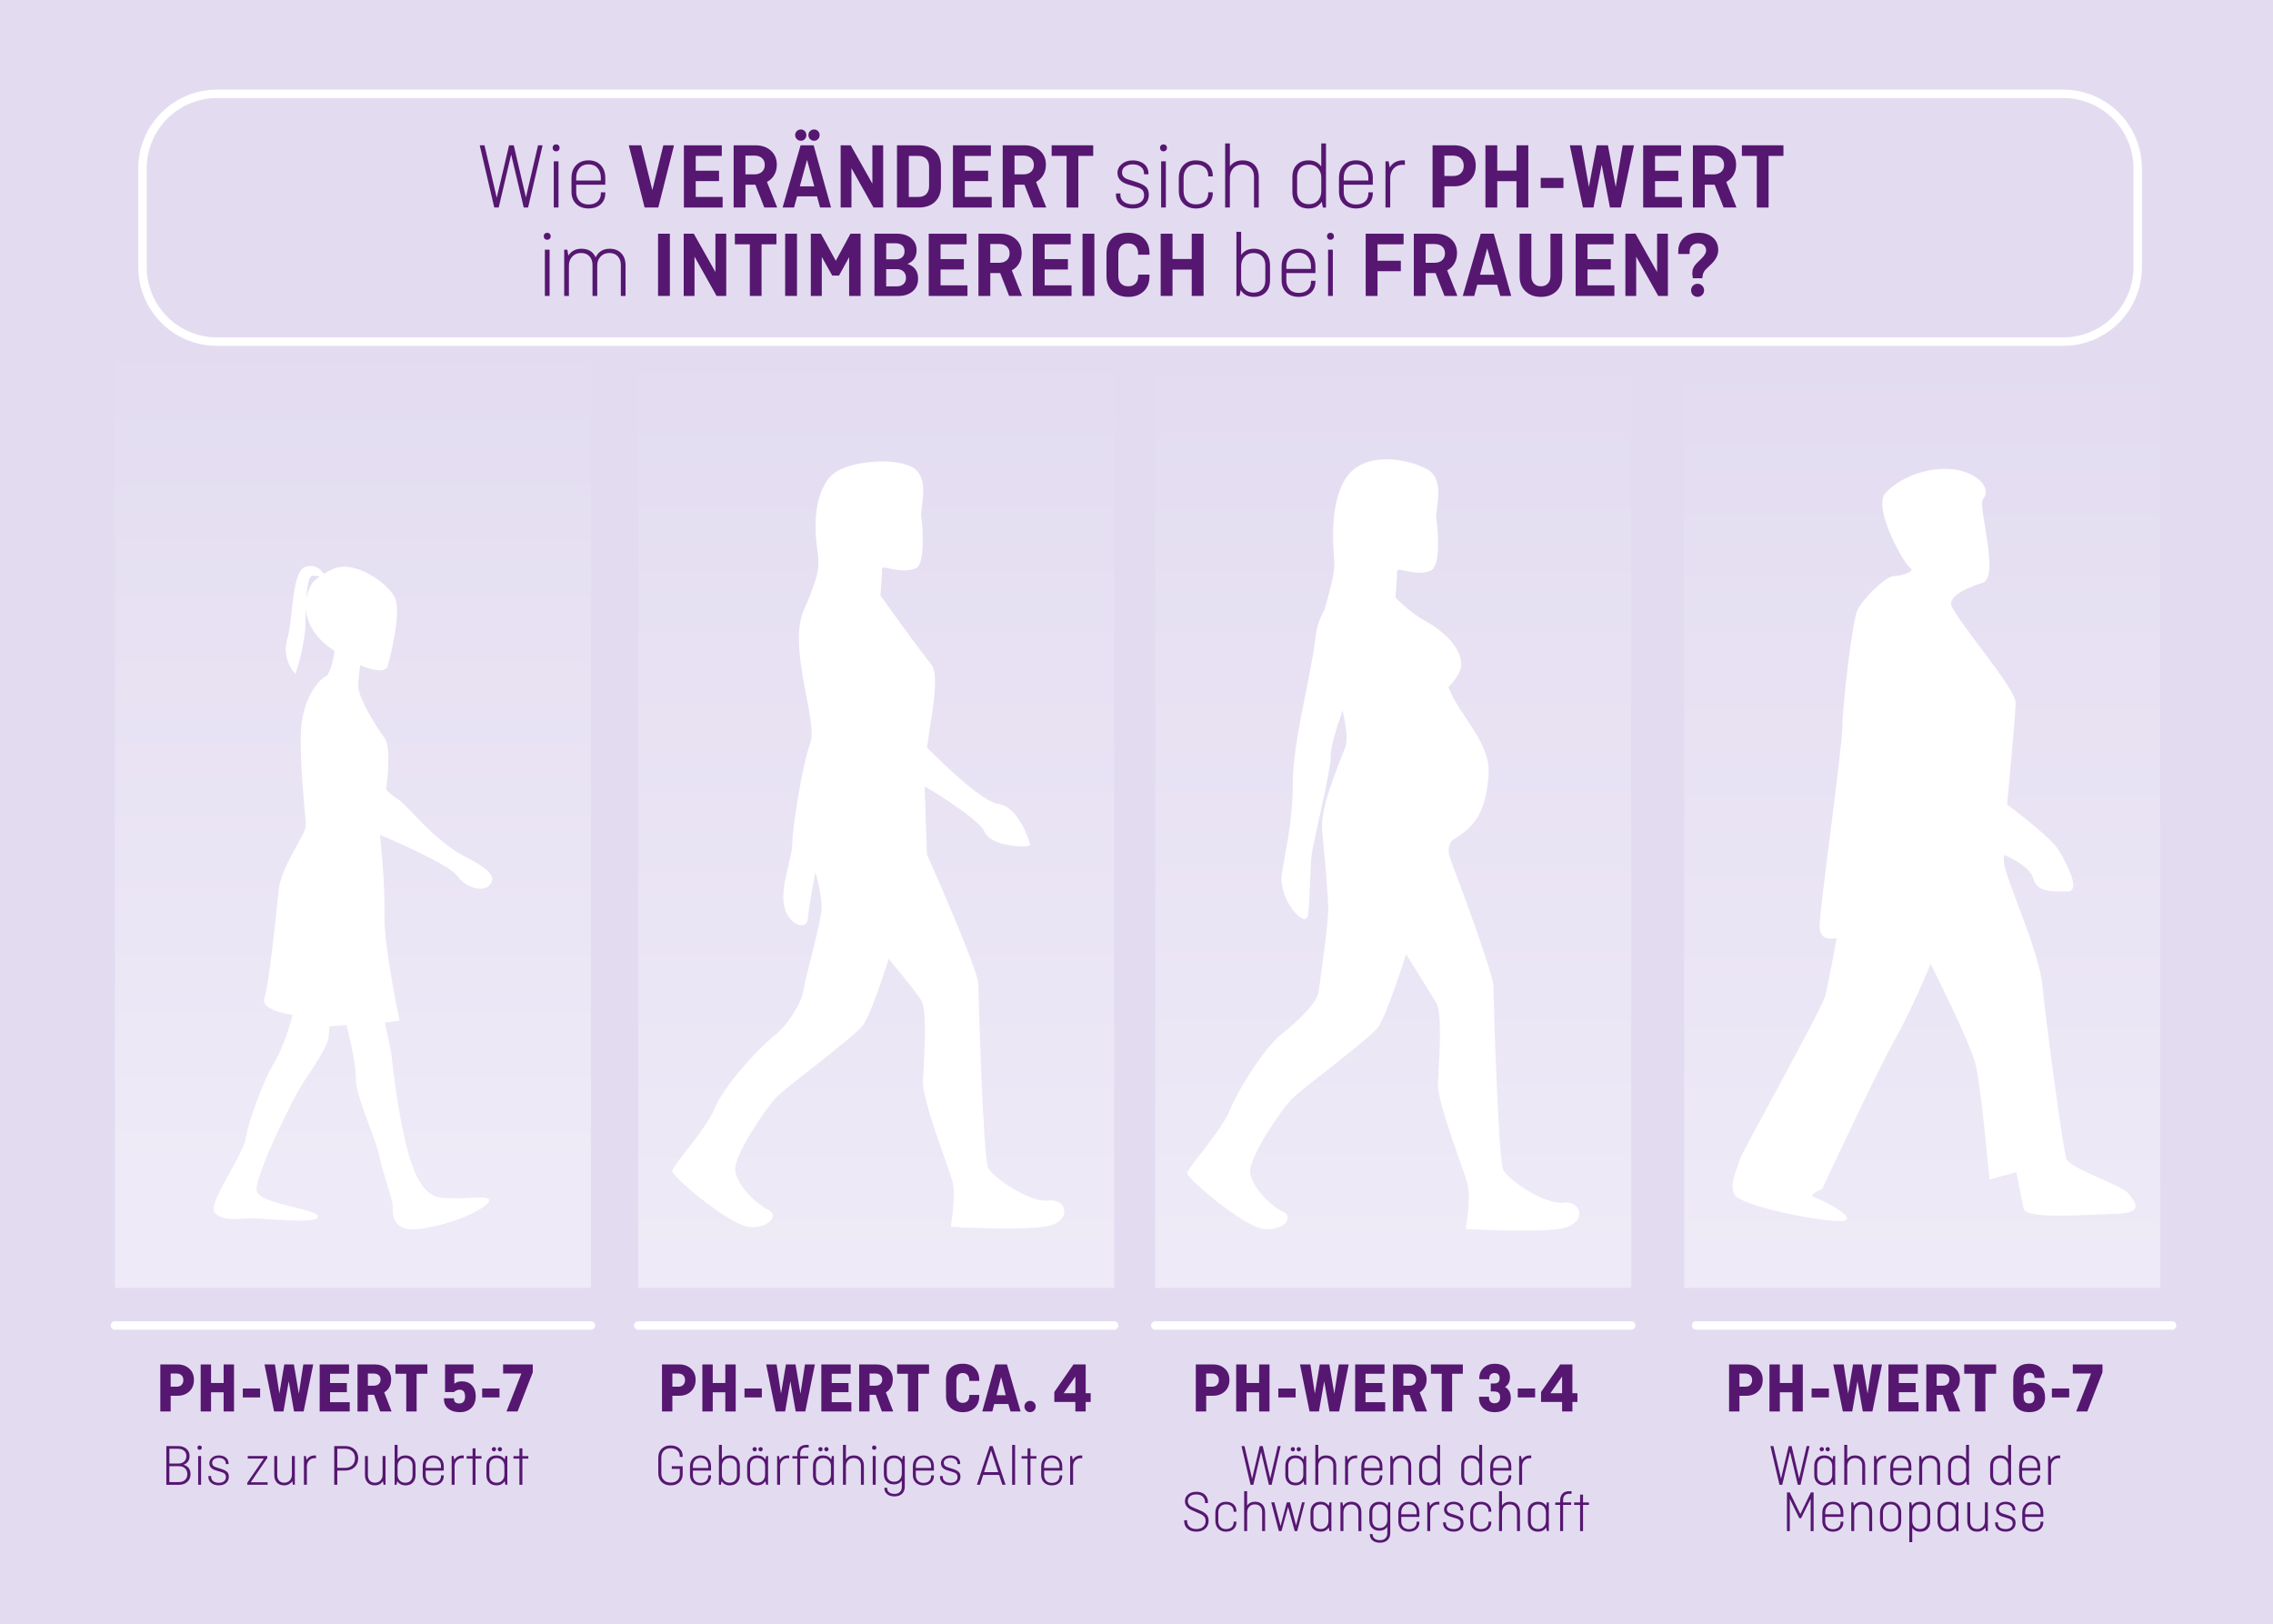 <?xml version="1.0" encoding="UTF-8"?> <svg xmlns="http://www.w3.org/2000/svg" xmlns:xlink="http://www.w3.org/1999/xlink" id="Layer_1" data-name="Layer 1" version="1.1" viewBox="0 0 1080 771.6"><defs><style> .cls-1 { fill: #e3dcf1; } .cls-1, .cls-2, .cls-3, .cls-4, .cls-5, .cls-6, .cls-7 { stroke-width: 0px; } .cls-2 { fill: url(#linear-gradient); } .cls-2, .cls-4, .cls-5, .cls-6 { opacity: .4; } .cls-3 { fill: #561770; } .cls-4 { fill: url(#linear-gradient-3); } .cls-5 { fill: url(#linear-gradient-4); } .cls-6 { fill: url(#linear-gradient-2); } .cls-7 { fill: #fff; } </style><linearGradient id="linear-gradient" x1="167.69" y1="158.26" x2="167.69" y2="551.77" gradientUnits="userSpaceOnUse"><stop offset="0" stop-color="#fff" stop-opacity="0"></stop><stop offset="1" stop-color="#fff"></stop></linearGradient><linearGradient id="linear-gradient-2" x1="416.3" y1="162.66" x2="416.3" y2="595" xlink:href="#linear-gradient"></linearGradient><linearGradient id="linear-gradient-3" x1="661.99" y1="164.51" x2="661.99" y2="592.29" xlink:href="#linear-gradient"></linearGradient><linearGradient id="linear-gradient-4" x1="913.3" y1="167" x2="913.3" y2="595.35" xlink:href="#linear-gradient"></linearGradient></defs><rect class="cls-1" width="1080" height="771.6"></rect><g><path class="cls-3" d="M79.03,705.41v-18.4h5.52c1.62,0,2.95.43,3.98,1.29,1.03.86,1.54,2,1.54,3.42,0,2.05-.94,3.44-2.83,4.17v.03c2.18.62,3.28,2.11,3.28,4.48,0,1.49-.51,2.7-1.53,3.63s-2.33,1.39-3.93,1.39h-6.02ZM84.49,688.3h-4v7.03h4.14c1.21,0,2.17-.32,2.87-.97.7-.64,1.05-1.53,1.05-2.65,0-1.04-.36-1.88-1.09-2.49-.73-.62-1.72-.92-2.97-.92ZM85.13,696.59h-4.65v7.53h4.51c1.23,0,2.21-.34,2.93-1.02s1.08-1.58,1.08-2.7-.35-2.08-1.04-2.77c-.69-.69-1.63-1.04-2.83-1.04Z"></path><path class="cls-3" d="M94.11,688.51c-.2-.2-.29-.44-.29-.74s.1-.55.29-.74c.2-.2.44-.29.74-.29s.55.1.74.29c.2.2.29.44.29.74s-.1.55-.29.74c-.2.2-.44.29-.74.29s-.55-.1-.74-.29ZM94.15,691.75h1.4v13.66h-1.4v-13.66Z"></path><path class="cls-3" d="M99.02,701.24h1.32v.48c0,.8.33,1.46.98,1.97.65.51,1.55.77,2.69.77,1.04,0,1.86-.25,2.45-.74.59-.49.88-1.13.88-1.92,0-.65-.16-1.16-.48-1.53-.32-.36-.83-.65-1.54-.85l-2.74-.84c-2.07-.62-3.11-1.75-3.11-3.42,0-1.03.42-1.9,1.27-2.62.85-.72,1.91-1.08,3.18-1.08,1.4,0,2.53.35,3.4,1.05.87.7,1.3,1.66,1.3,2.87v.2h-1.32v-.31c0-.75-.3-1.37-.91-1.88-.61-.5-1.43-.76-2.48-.76-.8,0-1.52.2-2.16.61s-.95,1-.95,1.78c0,1,.6,1.69,1.8,2.06l2.52.8c1.19.37,2.09.82,2.7,1.35.61.52.91,1.31.91,2.36,0,1.21-.43,2.2-1.29,2.95-.86.76-2,1.13-3.42,1.13-1.49,0-2.7-.37-3.63-1.11-.92-.74-1.39-1.73-1.39-2.98v-.36Z"></path><path class="cls-3" d="M117.72,692.95v-1.2h9.29v.94l-7.86,11.52h8.01v1.2h-9.69v-.92l7.87-11.54h-7.62Z"></path><path class="cls-3" d="M130.32,700.76v-9.02h1.4v9.13c0,1.05.29,1.9.87,2.56.58.66,1.4.99,2.46.99s1.98-.36,2.65-1.09c.66-.73.99-1.64.99-2.74v-8.85h1.4v13.66h-.92l-.34-1.71c-.88,1.33-2.17,1.99-3.86,1.99-1.44,0-2.57-.44-3.4-1.32-.83-.88-1.25-2.08-1.25-3.61Z"></path><path class="cls-3" d="M145.81,705.41h-1.4v-13.66h.92l.34,1.82c.88-1.4,2.17-2.1,3.89-2.1.26,0,.46,0,.59.03v1.34c-.22-.04-.45-.06-.67-.06-1.1,0-1.99.37-2.66,1.11-.67.74-1.01,1.67-1.01,2.79v8.74Z"></path><path class="cls-3" d="M158.8,705.41v-18.4h5.24c1.81,0,3.29.53,4.44,1.58,1.15,1.06,1.72,2.46,1.72,4.21s-.57,3.17-1.72,4.24c-1.15,1.07-2.63,1.61-4.44,1.61h-3.78v6.75h-1.46ZM163.98,688.3h-3.72v9.07h3.72c1.44,0,2.58-.42,3.43-1.25.85-.83,1.27-1.94,1.27-3.32s-.42-2.48-1.27-3.29c-.85-.81-1.99-1.22-3.43-1.22Z"></path><path class="cls-3" d="M173.41,700.76v-9.02h1.4v9.13c0,1.05.29,1.9.87,2.56.58.66,1.4.99,2.46.99s1.98-.36,2.65-1.09c.66-.73.99-1.64.99-2.74v-8.85h1.4v13.66h-.92l-.34-1.71c-.88,1.33-2.17,1.99-3.86,1.99-1.44,0-2.57-.44-3.4-1.32-.83-.88-1.25-2.08-1.25-3.61Z"></path><path class="cls-3" d="M188.76,703.7l-.34,1.71h-.92v-18.96h1.4v6.83c.86-1.21,2.11-1.82,3.75-1.82,1.47,0,2.64.44,3.5,1.32.86.88,1.29,2.08,1.29,3.61v4.37c0,1.53-.43,2.74-1.29,3.61-.86.88-2.03,1.32-3.5,1.32-1.72,0-3.01-.66-3.89-1.99ZM192.56,704.43c1.1,0,1.96-.33,2.56-.99.61-.66.91-1.52.91-2.56v-4.59c0-1.04-.3-1.9-.91-2.56-.61-.66-1.46-.99-2.56-.99s-2.01.36-2.67,1.09c-.66.73-.99,1.64-.99,2.74v4.03c0,1.1.33,2.02.99,2.74.66.73,1.55,1.09,2.67,1.09Z"></path><path class="cls-3" d="M209.53,700.93h1.32v.25c0,1.38-.45,2.48-1.36,3.29-.91.81-2.11,1.22-3.6,1.22s-2.73-.44-3.65-1.33c-.92-.89-1.39-2.09-1.39-3.6v-4.09c0-1.59.46-2.85,1.39-3.79.92-.94,2.14-1.41,3.65-1.41s2.69.47,3.6,1.41c.91.94,1.36,2.21,1.36,3.79v1.99h-8.6v2.21c0,1.06.32,1.94.97,2.62.64.68,1.54,1.02,2.67,1.02s2.05-.3,2.69-.91c.63-.61.95-1.38.95-2.31v-.36ZM202.25,696.56v.87h7.28v-.87c0-1.14-.32-2.08-.97-2.81-.64-.74-1.54-1.11-2.67-1.11s-2.03.37-2.67,1.11c-.64.74-.97,1.68-.97,2.81Z"></path><path class="cls-3" d="M216,705.41h-1.4v-13.66h.92l.34,1.82c.88-1.4,2.17-2.1,3.89-2.1.26,0,.46,0,.59.03v1.34c-.22-.04-.45-.06-.67-.06-1.1,0-1.99.37-2.66,1.11-.67.74-1.01,1.67-1.01,2.79v8.74Z"></path><path class="cls-3" d="M221.71,692.98v-1.18h2.83v-3.72h1.4v3.72h2.83v1.18h-2.83v12.43h-1.4v-12.43h-2.83Z"></path><path class="cls-3" d="M231.12,700.76v-4.37c0-1.53.43-2.73,1.29-3.61.86-.88,2.02-1.32,3.5-1.32,1.72,0,3.01.65,3.89,1.96l.34-1.68h.92v13.66h-.92l-.34-1.71c-.88,1.33-2.17,1.99-3.89,1.99-1.48,0-2.64-.44-3.5-1.32-.86-.88-1.29-2.08-1.29-3.61ZM235.99,704.43c1.12,0,2.01-.36,2.67-1.09.66-.73.99-1.64.99-2.74v-4.03c0-1.1-.33-2.02-.99-2.74-.66-.73-1.55-1.09-2.67-1.09s-1.96.33-2.56.99c-.61.66-.91,1.52-.91,2.56v4.59c0,1.05.3,1.9.91,2.56.61.66,1.46.99,2.56.99ZM233.98,689.23c-.21-.21-.31-.45-.31-.73s.1-.52.31-.71.45-.29.73-.29.51.1.7.29.28.43.28.71-.09.52-.28.73c-.19.21-.42.31-.7.31s-.52-.1-.73-.31ZM236.81,689.23c-.21-.21-.31-.45-.31-.73s.1-.52.31-.71.45-.29.73-.29c.26,0,.49.1.69.29s.29.43.29.71-.1.52-.29.73c-.2.21-.42.31-.69.31-.28,0-.52-.1-.73-.31Z"></path><path class="cls-3" d="M243.97,692.98v-1.18h2.83v-3.72h1.4v3.72h2.83v1.18h-2.83v12.43h-1.4v-12.43h-2.83Z"></path></g><g><path class="cls-3" d="M76.17,670.57v-22.34h8.16c2.29,0,4.17.67,5.63,2.02,1.46,1.35,2.19,3.11,2.19,5.29,0,2.29-.73,4.13-2.19,5.51s-3.34,2.07-5.63,2.07h-3.23v7.45h-4.93ZM83.89,652.55h-2.79v6.26h2.79c1,0,1.78-.28,2.36-.85.58-.57.87-1.34.87-2.31s-.29-1.71-.87-2.26-1.37-.83-2.36-.83Z"></path><path class="cls-3" d="M111.19,648.24v22.34h-4.93v-9.11h-5.98v9.11h-4.93v-22.34h4.93v8.81h5.98v-8.81h4.93Z"></path><path class="cls-3" d="M115.37,663.91v-4.25h8.23v4.25h-8.23Z"></path><path class="cls-3" d="M144.14,648.24h4.69l-4.56,22.34h-4.56l-2.53-14.34-2.49,14.34h-4.46l-4.56-22.34h4.96l2.11,13.87,2.34-13.87h4.55l2.35,13.91,2.14-13.91Z"></path><path class="cls-3" d="M164.81,661.43h-7.99v4.73h9.35v4.42h-14.28v-22.34h13.94v4.42h-9.01v4.42h7.99v4.35Z"></path><path class="cls-3" d="M186.06,670.57h-5.41l-2.91-7.92h-2.94v7.92h-4.93v-22.34h8.26c2.24,0,4.09.65,5.54,1.96,1.45,1.3,2.18,3.01,2.18,5.12,0,2.81-1.1,4.87-3.3,6.19l3.5,9.08ZM177.59,652.55h-2.79v5.78h2.79c1,0,1.78-.26,2.36-.78.58-.52.87-1.23.87-2.14s-.29-1.55-.87-2.07c-.58-.52-1.37-.78-2.36-.78Z"></path><path class="cls-3" d="M187.9,652.66v-4.42h15.16v4.42h-5.1v17.92h-4.93v-17.92h-5.13Z"></path><path class="cls-3" d="M224.96,648.24v4.32h-9.08v4.86c.88-.77,2.08-1.16,3.6-1.16,1.97,0,3.56.63,4.76,1.89,1.2,1.26,1.8,3.01,1.8,5.25s-.69,4.17-2.07,5.51c-1.38,1.34-3.22,2.01-5.51,2.01s-4.06-.55-5.44-1.65-2.07-2.58-2.07-4.44v-.54h4.76v.44c0,.63.22,1.13.66,1.5.44.36,1.07.54,1.89.54.88,0,1.56-.28,2.02-.85.46-.57.7-1.36.7-2.38,0-2.2-.86-3.3-2.58-3.3-.95,0-1.85.37-2.69,1.12h-4.25v-13.12h13.5Z"></path><path class="cls-3" d="M229.1,663.91v-4.25h8.23v4.25h-8.23Z"></path><path class="cls-3" d="M239.05,652.55v-4.32h14.09v3.74l-7.21,18.6h-5.27l7.06-18.02h-8.67Z"></path></g><rect class="cls-2" x="54.61" y="141.51" width="226.15" height="470.38"></rect><g><path class="cls-3" d="M319.19,697.85v-1.26h5.18v3.75c0,1.64-.53,2.95-1.58,3.91-1.05.96-2.44,1.44-4.16,1.44s-3.15-.52-4.23-1.57c-1.08-1.04-1.62-2.45-1.62-4.2v-7.42c0-1.75.54-3.15,1.61-4.2,1.07-1.04,2.48-1.57,4.21-1.57s3.11.46,4.17,1.37c1.06.91,1.6,2.15,1.6,3.7v.39h-1.4v-.5c0-1.06-.39-1.94-1.16-2.62-.78-.68-1.84-1.02-3.21-1.02s-2.43.41-3.21,1.22c-.78.81-1.16,1.85-1.16,3.12v7.64c0,1.27.39,2.31,1.18,3.12.78.81,1.86,1.22,3.22,1.22s2.46-.36,3.22-1.09c.76-.73,1.15-1.67,1.15-2.83v-2.6h-3.81Z"></path><path class="cls-3" d="M336.52,700.93h1.32v.25c0,1.38-.45,2.48-1.36,3.29-.91.81-2.11,1.22-3.6,1.22s-2.73-.44-3.65-1.33c-.92-.89-1.39-2.09-1.39-3.6v-4.09c0-1.59.46-2.85,1.39-3.79.92-.94,2.14-1.41,3.65-1.41s2.69.47,3.6,1.41c.91.94,1.36,2.21,1.36,3.79v1.99h-8.6v2.21c0,1.06.32,1.94.97,2.62.64.68,1.54,1.02,2.67,1.02s2.05-.3,2.69-.91c.63-.61.95-1.38.95-2.31v-.36ZM329.24,696.56v.87h7.28v-.87c0-1.14-.32-2.08-.97-2.81-.64-.74-1.54-1.11-2.67-1.11s-2.03.37-2.67,1.11c-.64.74-.97,1.68-.97,2.81Z"></path><path class="cls-3" d="M342.85,703.7l-.34,1.71h-.92v-18.96h1.4v6.83c.86-1.21,2.11-1.82,3.75-1.82,1.47,0,2.64.44,3.5,1.32.86.88,1.29,2.08,1.29,3.61v4.37c0,1.53-.43,2.74-1.29,3.61-.86.88-2.03,1.32-3.5,1.32-1.72,0-3.01-.66-3.89-1.99ZM346.66,704.43c1.1,0,1.96-.33,2.56-.99.61-.66.91-1.52.91-2.56v-4.59c0-1.04-.3-1.9-.91-2.56-.61-.66-1.46-.99-2.56-.99s-2.01.36-2.67,1.09c-.66.73-.99,1.64-.99,2.74v4.03c0,1.1.33,2.02.99,2.74.66.73,1.55,1.09,2.67,1.09Z"></path><path class="cls-3" d="M355,700.76v-4.37c0-1.53.43-2.73,1.29-3.61.86-.88,2.02-1.32,3.5-1.32,1.72,0,3.01.65,3.89,1.96l.34-1.68h.92v13.66h-.92l-.34-1.71c-.88,1.33-2.17,1.99-3.89,1.99-1.48,0-2.64-.44-3.5-1.32-.86-.88-1.29-2.08-1.29-3.61ZM359.87,704.43c1.12,0,2.01-.36,2.67-1.09.66-.73.99-1.64.99-2.74v-4.03c0-1.1-.33-2.02-.99-2.74-.66-.73-1.55-1.09-2.67-1.09s-1.96.33-2.56.99c-.61.66-.91,1.52-.91,2.56v4.59c0,1.05.3,1.9.91,2.56.61.66,1.46.99,2.56.99ZM357.86,689.23c-.21-.21-.31-.45-.31-.73s.1-.52.31-.71.45-.29.73-.29.51.1.7.29.28.43.28.71-.09.52-.28.73c-.19.21-.42.31-.7.31s-.52-.1-.73-.31ZM360.68,689.23c-.21-.21-.31-.45-.31-.73s.1-.52.31-.71.45-.29.73-.29c.26,0,.49.1.69.29s.29.43.29.71-.1.52-.29.73c-.2.21-.42.31-.69.31-.28,0-.52-.1-.73-.31Z"></path><path class="cls-3" d="M370.65,705.41h-1.4v-13.66h.92l.34,1.82c.88-1.4,2.17-2.1,3.89-2.1.26,0,.46,0,.59.03v1.34c-.22-.04-.45-.06-.67-.06-1.1,0-1.99.37-2.66,1.11-.67.74-1.01,1.67-1.01,2.79v8.74Z"></path><path class="cls-3" d="M376.5,692.98v-1.18h2.32v-.81c0-1.46.37-2.58,1.12-3.36.75-.78,1.82-1.18,3.22-1.18h1.09v1.23h-1.12c-1.94,0-2.91,1.06-2.91,3.19v.92h3.84v1.18h-3.84v12.43h-1.4v-12.43h-2.32Z"></path><path class="cls-3" d="M386.28,700.76v-4.37c0-1.53.43-2.73,1.29-3.61.86-.88,2.02-1.32,3.5-1.32,1.72,0,3.01.65,3.89,1.96l.34-1.68h.92v13.66h-.92l-.34-1.71c-.88,1.33-2.17,1.99-3.89,1.99-1.48,0-2.64-.44-3.5-1.32-.86-.88-1.29-2.08-1.29-3.61ZM391.15,704.43c1.12,0,2.01-.36,2.67-1.09.66-.73.99-1.64.99-2.74v-4.03c0-1.1-.33-2.02-.99-2.74-.66-.73-1.55-1.09-2.67-1.09s-1.96.33-2.56.99c-.61.66-.91,1.52-.91,2.56v4.59c0,1.05.3,1.9.91,2.56.61.66,1.46.99,2.56.99ZM389.13,689.23c-.21-.21-.31-.45-.31-.73s.1-.52.31-.71.45-.29.73-.29.51.1.7.29.28.43.28.71-.09.52-.28.73c-.19.21-.42.31-.7.31s-.52-.1-.73-.31ZM391.96,689.23c-.21-.21-.31-.45-.31-.73s.1-.52.31-.71.45-.29.73-.29c.26,0,.49.1.69.29s.29.43.29.71-.1.52-.29.73c-.2.21-.42.31-.69.31-.28,0-.52-.1-.73-.31Z"></path><path class="cls-3" d="M401.93,705.41h-1.4v-18.96h1.4v6.8c.88-1.19,2.13-1.79,3.75-1.79,1.47,0,2.64.44,3.5,1.32.86.88,1.29,2.08,1.29,3.61v9.02h-1.4v-9.13c0-1.04-.3-1.9-.91-2.56-.61-.66-1.46-.99-2.56-.99s-2.01.36-2.67,1.09c-.66.73-.99,1.64-.99,2.74v8.85Z"></path><path class="cls-3" d="M414.63,688.51c-.2-.2-.29-.44-.29-.74s.1-.55.29-.74c.2-.2.44-.29.74-.29s.55.1.74.29c.2.2.29.44.29.74s-.1.55-.29.74c-.2.2-.44.29-.74.29s-.55-.1-.74-.29ZM414.67,691.75h1.4v13.66h-1.4v-13.66Z"></path><path class="cls-3" d="M419.96,700.29v-3.89c0-1.53.43-2.73,1.29-3.61.86-.88,2.02-1.32,3.5-1.32,1.72,0,3.01.65,3.89,1.96l.34-1.68h.92v14.56c0,1.46-.44,2.59-1.33,3.4-.89.81-2.07,1.22-3.54,1.22s-2.62-.35-3.5-1.06c-.88-.71-1.32-1.67-1.32-2.88v-.14h1.34v.28c0,.75.3,1.37.9,1.86.6.49,1.46.74,2.58.74s1.93-.3,2.55-.9c.62-.6.92-1.39.92-2.38v-3.02c-.9,1.2-2.15,1.79-3.75,1.79-1.48,0-2.64-.44-3.5-1.32-.86-.88-1.29-2.08-1.29-3.61ZM424.83,703.96c1.12,0,2.01-.36,2.67-1.09.66-.73.99-1.64.99-2.74v-3.56c0-1.1-.33-2.02-.99-2.74-.66-.73-1.55-1.09-2.67-1.09s-1.96.33-2.56.99c-.61.66-.91,1.52-.91,2.56v4.12c0,1.04.3,1.9.91,2.56.61.66,1.46.99,2.56.99Z"></path><path class="cls-3" d="M442.42,700.93h1.32v.25c0,1.38-.45,2.48-1.36,3.29-.91.81-2.11,1.22-3.6,1.22s-2.73-.44-3.65-1.33c-.92-.89-1.39-2.09-1.39-3.6v-4.09c0-1.59.46-2.85,1.39-3.79.92-.94,2.14-1.41,3.65-1.41s2.69.47,3.6,1.41c.91.94,1.36,2.21,1.36,3.79v1.99h-8.6v2.21c0,1.06.32,1.94.97,2.62.64.68,1.54,1.02,2.67,1.02s2.05-.3,2.69-.91c.63-.61.95-1.38.95-2.31v-.36ZM435.14,696.56v.87h7.28v-.87c0-1.14-.32-2.08-.97-2.81-.64-.74-1.54-1.11-2.67-1.11s-2.03.37-2.67,1.11c-.64.74-.97,1.68-.97,2.81Z"></path><path class="cls-3" d="M446.64,701.24h1.32v.48c0,.8.33,1.46.98,1.97.65.51,1.55.77,2.69.77,1.04,0,1.86-.25,2.45-.74.59-.49.88-1.13.88-1.92,0-.65-.16-1.16-.48-1.53-.32-.36-.83-.65-1.54-.85l-2.74-.84c-2.07-.62-3.11-1.75-3.11-3.42,0-1.03.42-1.9,1.27-2.62.85-.72,1.91-1.08,3.18-1.08,1.4,0,2.53.35,3.4,1.05.87.7,1.3,1.66,1.3,2.87v.2h-1.32v-.31c0-.75-.3-1.37-.91-1.88-.61-.5-1.43-.76-2.48-.76-.8,0-1.52.2-2.16.61s-.95,1-.95,1.78c0,1,.6,1.69,1.8,2.06l2.52.8c1.19.37,2.09.82,2.7,1.35.61.52.91,1.31.91,2.36,0,1.21-.43,2.2-1.29,2.95-.86.76-2,1.13-3.42,1.13-1.49,0-2.7-.37-3.63-1.11-.92-.74-1.39-1.73-1.39-2.98v-.36Z"></path><path class="cls-3" d="M465.63,705.41h-1.46l6.1-18.4h1.37l6.16,18.4h-1.54l-1.54-4.68h-7.58l-1.52,4.68ZM470.91,689.14l-3.34,10.28h6.72l-3.39-10.28Z"></path><path class="cls-3" d="M480.91,686.46h1.4v18.96h-1.4v-18.96Z"></path><path class="cls-3" d="M485.39,692.98v-1.18h2.83v-3.72h1.4v3.72h2.83v1.18h-2.83v12.43h-1.4v-12.43h-2.83Z"></path><path class="cls-3" d="M503.4,700.93h1.32v.25c0,1.38-.45,2.48-1.36,3.29-.91.81-2.11,1.22-3.6,1.22s-2.73-.44-3.65-1.33c-.92-.89-1.39-2.09-1.39-3.6v-4.09c0-1.59.46-2.85,1.39-3.79.92-.94,2.14-1.41,3.65-1.41s2.69.47,3.6,1.41c.91.94,1.36,2.21,1.36,3.79v1.99h-8.6v2.21c0,1.06.32,1.94.97,2.62.64.68,1.54,1.02,2.67,1.02s2.05-.3,2.69-.91c.63-.61.95-1.38.95-2.31v-.36ZM496.12,696.56v.87h7.28v-.87c0-1.14-.32-2.08-.97-2.81-.64-.74-1.54-1.11-2.67-1.11s-2.03.37-2.67,1.11c-.64.74-.97,1.68-.97,2.81Z"></path><path class="cls-3" d="M509.87,705.41h-1.4v-13.66h.92l.34,1.82c.88-1.4,2.17-2.1,3.89-2.1.26,0,.46,0,.59.03v1.34c-.22-.04-.45-.06-.67-.06-1.1,0-1.99.37-2.66,1.11-.67.74-1.01,1.67-1.01,2.79v8.74Z"></path></g><g><path class="cls-3" d="M314.54,670.57v-22.34h8.16c2.29,0,4.17.67,5.63,2.02,1.46,1.35,2.19,3.11,2.19,5.29,0,2.29-.73,4.13-2.19,5.51s-3.34,2.07-5.63,2.07h-3.23v7.45h-4.93ZM322.26,652.55h-2.79v6.26h2.79c1,0,1.78-.28,2.36-.85.58-.57.87-1.34.87-2.31s-.29-1.71-.87-2.26-1.37-.83-2.36-.83Z"></path><path class="cls-3" d="M349.56,648.24v22.34h-4.93v-9.11h-5.98v9.11h-4.93v-22.34h4.93v8.81h5.98v-8.81h4.93Z"></path><path class="cls-3" d="M353.74,663.91v-4.25h8.23v4.25h-8.23Z"></path><path class="cls-3" d="M382.5,648.24h4.69l-4.56,22.34h-4.56l-2.53-14.34-2.49,14.34h-4.46l-4.56-22.34h4.96l2.11,13.87,2.34-13.87h4.55l2.35,13.91,2.14-13.91Z"></path><path class="cls-3" d="M403.17,661.43h-7.99v4.73h9.35v4.42h-14.28v-22.34h13.94v4.42h-9.01v4.42h7.99v4.35Z"></path><path class="cls-3" d="M424.42,670.57h-5.41l-2.91-7.92h-2.94v7.92h-4.93v-22.34h8.26c2.24,0,4.09.65,5.54,1.96,1.45,1.3,2.18,3.01,2.18,5.12,0,2.81-1.1,4.87-3.3,6.19l3.5,9.08ZM415.96,652.55h-2.79v5.78h2.79c1,0,1.78-.26,2.36-.78.58-.52.87-1.23.87-2.14s-.29-1.55-.87-2.07c-.58-.52-1.37-.78-2.36-.78Z"></path><path class="cls-3" d="M426.26,652.66v-4.42h15.16v4.42h-5.1v17.92h-4.93v-17.92h-5.13Z"></path><path class="cls-3" d="M460.53,662.72h4.76v.61c0,2.31-.71,4.15-2.14,5.53-1.43,1.37-3.31,2.06-5.64,2.06s-4.34-.69-5.81-2.06c-1.47-1.37-2.21-3.21-2.21-5.53v-7.85c0-2.36.69-4.21,2.07-5.56,1.38-1.35,3.37-2.02,5.95-2.02,2.33,0,4.22.69,5.64,2.06,1.43,1.37,2.14,3.21,2.14,5.53v.58h-4.76v-.48c0-1.02-.28-1.82-.83-2.4-.56-.58-1.32-.87-2.29-.87s-1.66.29-2.19.88c-.53.59-.8,1.38-.8,2.38v7.65c0,1,.27,1.79.8,2.38.53.59,1.26.88,2.19.88s1.74-.29,2.29-.87c.55-.58.83-1.38.83-2.4v-.51Z"></path><path class="cls-3" d="M471.5,670.57h-4.78l6.22-22.34h5.51l6.47,22.34h-4.78l-1.04-3.54h-6.69l-.91,3.54ZM475.66,654.22l-2.18,8.64h4.39l-2.21-8.64Z"></path><path class="cls-3" d="M487.53,670.13c-.52-.52-.78-1.16-.78-1.9s.26-1.38.78-1.9,1.16-.78,1.9-.78,1.38.26,1.9.78c.52.52.78,1.16.78,1.9s-.26,1.38-.78,1.9c-.52.52-1.16.78-1.9.78s-1.38-.26-1.9-.78Z"></path><path class="cls-3" d="M510.06,648.24h5.79v13.67h2.38v4.15h-2.38v4.52h-4.9v-4.52h-10v-4.73l9.1-13.09ZM505.41,661.9h5.55v-7.94l-5.55,7.94Z"></path></g><rect class="cls-6" x="303.23" y="141.51" width="226.15" height="470.38"></rect><g><path class="cls-3" d="M607.14,687.02h1.35l-4.29,18.4h-1.29l-3.71-15.67-3.69,15.67h-1.31l-4.31-18.4h1.41l3.62,15.51,3.65-15.51h1.39l3.59,15.41,3.58-15.41Z"></path><path class="cls-3" d="M610.72,700.76v-4.37c0-1.53.43-2.73,1.29-3.61.86-.88,2.02-1.32,3.5-1.32,1.72,0,3.01.65,3.89,1.96l.34-1.68h.92v13.66h-.92l-.34-1.71c-.88,1.33-2.17,1.99-3.89,1.99-1.48,0-2.64-.44-3.5-1.32-.86-.88-1.29-2.08-1.29-3.61ZM615.59,704.43c1.12,0,2.01-.36,2.67-1.09.66-.73.99-1.64.99-2.74v-4.03c0-1.1-.33-2.02-.99-2.74-.66-.73-1.55-1.09-2.67-1.09s-1.96.33-2.56.99c-.61.66-.91,1.52-.91,2.56v4.59c0,1.05.3,1.9.91,2.56.61.66,1.46.99,2.56.99ZM613.58,689.23c-.21-.21-.31-.45-.31-.73s.1-.52.31-.71.45-.29.73-.29.51.1.7.29.28.43.28.71-.09.52-.28.73c-.19.21-.42.31-.7.31s-.52-.1-.73-.31ZM616.4,689.23c-.21-.21-.31-.45-.31-.73s.1-.52.31-.71.45-.29.73-.29c.26,0,.49.1.69.29s.29.43.29.71-.1.52-.29.73c-.2.21-.42.31-.69.31-.28,0-.52-.1-.73-.31Z"></path><path class="cls-3" d="M626.37,705.41h-1.4v-18.96h1.4v6.8c.88-1.19,2.13-1.79,3.75-1.79,1.47,0,2.64.44,3.5,1.32.86.88,1.29,2.08,1.29,3.61v9.02h-1.4v-9.13c0-1.04-.3-1.9-.91-2.56-.61-.66-1.46-.99-2.56-.99s-2.01.36-2.67,1.09c-.66.73-.99,1.64-.99,2.74v8.85Z"></path><path class="cls-3" d="M640.51,705.41h-1.4v-13.66h.92l.34,1.82c.88-1.4,2.17-2.1,3.89-2.1.26,0,.46,0,.59.03v1.34c-.22-.04-.45-.06-.67-.06-1.1,0-1.99.37-2.66,1.11-.67.74-1.01,1.67-1.01,2.79v8.74Z"></path><path class="cls-3" d="M655.52,700.93h1.32v.25c0,1.38-.45,2.48-1.36,3.29-.91.81-2.11,1.22-3.6,1.22s-2.73-.44-3.65-1.33c-.92-.89-1.39-2.09-1.39-3.6v-4.09c0-1.59.46-2.85,1.39-3.79.92-.94,2.14-1.41,3.65-1.41s2.69.47,3.6,1.41c.91.94,1.36,2.21,1.36,3.79v1.99h-8.6v2.21c0,1.06.32,1.94.97,2.62.64.68,1.54,1.02,2.67,1.02s2.05-.3,2.69-.91c.63-.61.95-1.38.95-2.31v-.36ZM648.24,696.56v.87h7.28v-.87c0-1.14-.32-2.08-.97-2.81-.64-.74-1.54-1.11-2.67-1.11s-2.03.37-2.67,1.11c-.64.74-.97,1.68-.97,2.81Z"></path><path class="cls-3" d="M661.99,705.41h-1.4v-13.66h.92l.34,1.74c.88-1.34,2.17-2.02,3.89-2.02,1.47,0,2.64.44,3.5,1.32.86.88,1.29,2.08,1.29,3.61v9.02h-1.4v-9.13c0-1.04-.3-1.9-.91-2.56-.61-.66-1.46-.99-2.56-.99s-2.01.36-2.67,1.09c-.66.73-.99,1.64-.99,2.74v8.85Z"></path><path class="cls-3" d="M683.32,705.41l-.34-1.71c-.88,1.33-2.17,1.99-3.89,1.99-1.48,0-2.64-.44-3.5-1.32-.86-.88-1.29-2.08-1.29-3.61v-4.37c0-1.53.43-2.73,1.29-3.61.86-.88,2.02-1.32,3.5-1.32,1.64,0,2.89.61,3.75,1.82v-6.83h1.4v18.96h-.92ZM679.18,704.43c1.12,0,2.01-.36,2.67-1.09.66-.73.99-1.64.99-2.74v-4.03c0-1.1-.33-2.02-.99-2.74-.66-.73-1.55-1.09-2.67-1.09s-1.96.33-2.56.99c-.61.66-.91,1.52-.91,2.56v4.59c0,1.05.3,1.9.91,2.56.61.66,1.46.99,2.56.99Z"></path><path class="cls-3" d="M703.31,705.41l-.34-1.71c-.88,1.33-2.17,1.99-3.89,1.99-1.48,0-2.64-.44-3.5-1.32-.86-.88-1.29-2.08-1.29-3.61v-4.37c0-1.53.43-2.73,1.29-3.61.86-.88,2.02-1.32,3.5-1.32,1.64,0,2.89.61,3.75,1.82v-6.83h1.4v18.96h-.92ZM699.17,704.43c1.12,0,2.01-.36,2.67-1.09.66-.73.99-1.64.99-2.74v-4.03c0-1.1-.33-2.02-.99-2.74-.66-.73-1.55-1.09-2.67-1.09s-1.96.33-2.56.99c-.61.66-.91,1.52-.91,2.56v4.59c0,1.05.3,1.9.91,2.56.61.66,1.46.99,2.56.99Z"></path><path class="cls-3" d="M716.76,700.93h1.32v.25c0,1.38-.45,2.48-1.36,3.29-.91.81-2.11,1.22-3.6,1.22s-2.73-.44-3.65-1.33c-.92-.89-1.39-2.09-1.39-3.6v-4.09c0-1.59.46-2.85,1.39-3.79.92-.94,2.14-1.41,3.65-1.41s2.69.47,3.6,1.41c.91.94,1.36,2.21,1.36,3.79v1.99h-8.6v2.21c0,1.06.32,1.94.97,2.62.64.68,1.54,1.02,2.67,1.02s2.05-.3,2.69-.91c.63-.61.95-1.38.95-2.31v-.36ZM709.48,696.56v.87h7.28v-.87c0-1.14-.32-2.08-.97-2.81-.64-.74-1.54-1.11-2.67-1.11s-2.03.37-2.67,1.11c-.64.74-.97,1.68-.97,2.81Z"></path><path class="cls-3" d="M723.22,705.41h-1.4v-13.66h.92l.34,1.82c.88-1.4,2.17-2.1,3.89-2.1.26,0,.46,0,.59.03v1.34c-.22-.04-.45-.06-.67-.06-1.1,0-1.99.37-2.66,1.11-.67.74-1.01,1.67-1.01,2.79v8.74Z"></path><path class="cls-3" d="M573.97,714.11h-1.4v-.42c0-1.08-.36-1.97-1.09-2.66-.73-.69-1.73-1.04-3-1.04s-2.27.29-3,.87c-.73.58-1.09,1.34-1.09,2.27,0,1.35.76,2.34,2.29,2.97l3.25,1.37c.64.26,1.15.5,1.56.73.4.22.84.53,1.33.92.49.39.85.87,1.09,1.43.24.56.36,1.2.36,1.93,0,1.59-.54,2.85-1.61,3.79s-2.48,1.41-4.21,1.41-3.14-.46-4.2-1.37c-1.06-.92-1.6-2.15-1.6-3.7v-.36h1.4v.48c0,1.06.4,1.95,1.19,2.65.79.7,1.86,1.05,3.21,1.05s2.44-.35,3.22-1.06c.78-.71,1.18-1.62,1.18-2.72,0-.58-.09-1.08-.28-1.5-.19-.42-.49-.79-.91-1.11-.42-.32-.79-.55-1.12-.69-.32-.14-.8-.35-1.43-.63l-2.48-1.09c-2.41-1.01-3.61-2.47-3.61-4.4,0-1.36.51-2.45,1.53-3.28,1.02-.82,2.33-1.23,3.93-1.23s2.97.46,3.98,1.37c1.01.91,1.51,2.15,1.51,3.7v.31Z"></path><path class="cls-3" d="M586.15,722.9h1.34v.28c0,1.38-.46,2.48-1.37,3.29-.92.81-2.12,1.22-3.61,1.22s-2.73-.47-3.65-1.41c-.92-.94-1.39-2.21-1.39-3.79v-3.81c0-1.59.46-2.85,1.39-3.79.92-.94,2.14-1.41,3.65-1.41s2.7.41,3.61,1.22c.91.81,1.37,1.91,1.37,3.29v.22h-1.34v-.34c0-.91-.33-1.67-.98-2.27-.65-.6-1.54-.9-2.66-.9s-2.03.36-2.67,1.09c-.64.73-.97,1.65-.97,2.77v4.03c0,1.12.32,2.04.97,2.77.64.73,1.54,1.09,2.67,1.09s2.08-.29,2.7-.88c.62-.59.94-1.35.94-2.28v-.39Z"></path><path class="cls-3" d="M592.56,727.41h-1.4v-18.96h1.4v6.8c.88-1.19,2.13-1.79,3.75-1.79,1.47,0,2.64.44,3.5,1.32.86.88,1.29,2.08,1.29,3.61v9.02h-1.4v-9.13c0-1.04-.3-1.9-.91-2.56-.61-.66-1.46-.99-2.56-.99s-2.01.36-2.67,1.09c-.66.73-.99,1.64-.99,2.74v8.85Z"></path><path class="cls-3" d="M605.5,713.75l2.94,11.26,2.97-11.26h1.51l2.9,11,2.84-11h1.28l-3.57,13.66h-1.2l-3.14-11.47-3.14,11.47h-1.26l-3.6-13.66h1.48Z"></path><path class="cls-3" d="M622.66,722.76v-4.37c0-1.53.43-2.73,1.29-3.61.86-.88,2.02-1.32,3.5-1.32,1.72,0,3.01.65,3.89,1.96l.34-1.68h.92v13.66h-.92l-.34-1.71c-.88,1.33-2.17,1.99-3.89,1.99-1.48,0-2.64-.44-3.5-1.32-.86-.88-1.29-2.08-1.29-3.61ZM627.53,726.43c1.12,0,2.01-.36,2.67-1.09.66-.73.99-1.64.99-2.74v-4.03c0-1.1-.33-2.02-.99-2.74-.66-.73-1.55-1.09-2.67-1.09s-1.96.33-2.56.99c-.61.66-.91,1.52-.91,2.56v4.59c0,1.05.3,1.9.91,2.56.61.66,1.46.99,2.56.99Z"></path><path class="cls-3" d="M638.31,727.41h-1.4v-13.66h.92l.34,1.74c.88-1.34,2.17-2.02,3.89-2.02,1.47,0,2.64.44,3.5,1.32.86.88,1.29,2.08,1.29,3.61v9.02h-1.4v-9.13c0-1.04-.3-1.9-.91-2.56-.61-.66-1.46-.99-2.56-.99s-2.01.36-2.67,1.09c-.66.73-.99,1.64-.99,2.74v8.85Z"></path><path class="cls-3" d="M650.63,722.29v-3.89c0-1.53.43-2.73,1.29-3.61.86-.88,2.02-1.32,3.5-1.32,1.72,0,3.01.65,3.89,1.96l.34-1.68h.92v14.56c0,1.46-.44,2.59-1.33,3.4-.89.81-2.07,1.22-3.54,1.22s-2.62-.35-3.5-1.06c-.88-.71-1.32-1.67-1.32-2.88v-.14h1.34v.28c0,.75.3,1.37.9,1.86.6.49,1.46.74,2.58.74s1.93-.3,2.55-.9c.62-.6.92-1.39.92-2.38v-3.02c-.9,1.2-2.15,1.79-3.75,1.79-1.48,0-2.64-.44-3.5-1.32-.86-.88-1.29-2.08-1.29-3.61ZM655.51,725.96c1.12,0,2.01-.36,2.67-1.09.66-.73.99-1.64.99-2.74v-3.56c0-1.1-.33-2.02-.99-2.74-.66-.73-1.55-1.09-2.67-1.09s-1.96.33-2.56.99c-.61.66-.91,1.52-.91,2.56v4.12c0,1.04.3,1.9.91,2.56.61.66,1.46.99,2.56.99Z"></path><path class="cls-3" d="M673.09,722.93h1.32v.25c0,1.38-.45,2.48-1.36,3.29-.91.81-2.11,1.22-3.6,1.22s-2.73-.44-3.65-1.33c-.92-.89-1.39-2.09-1.39-3.6v-4.09c0-1.59.46-2.85,1.39-3.79.92-.94,2.14-1.41,3.65-1.41s2.69.47,3.6,1.41c.91.94,1.36,2.21,1.36,3.79v1.99h-8.6v2.21c0,1.06.32,1.94.97,2.62.64.68,1.54,1.02,2.67,1.02s2.05-.3,2.69-.91c.63-.61.95-1.38.95-2.31v-.36ZM665.81,718.56v.87h7.28v-.87c0-1.14-.32-2.08-.97-2.81-.64-.74-1.54-1.11-2.67-1.11s-2.03.37-2.67,1.11c-.64.74-.97,1.68-.97,2.81Z"></path><path class="cls-3" d="M679.56,727.41h-1.4v-13.66h.92l.34,1.82c.88-1.4,2.17-2.1,3.89-2.1.26,0,.46,0,.59.03v1.34c-.22-.04-.45-.06-.67-.06-1.1,0-1.99.37-2.66,1.11-.67.74-1.01,1.67-1.01,2.79v8.74Z"></path><path class="cls-3" d="M685.69,723.24h1.32v.48c0,.8.33,1.46.98,1.97.65.51,1.55.77,2.69.77,1.04,0,1.86-.25,2.45-.74.59-.49.88-1.13.88-1.92,0-.65-.16-1.16-.48-1.53-.32-.36-.83-.65-1.54-.85l-2.74-.84c-2.07-.62-3.11-1.75-3.11-3.42,0-1.03.42-1.9,1.27-2.62.85-.72,1.91-1.08,3.18-1.08,1.4,0,2.53.35,3.4,1.05.87.7,1.3,1.66,1.3,2.87v.2h-1.32v-.31c0-.75-.3-1.37-.91-1.88-.61-.5-1.43-.76-2.48-.76-.8,0-1.52.2-2.16.61s-.95,1-.95,1.78c0,1,.6,1.69,1.8,2.06l2.52.8c1.19.37,2.09.82,2.7,1.35.61.52.91,1.31.91,2.36,0,1.21-.43,2.2-1.29,2.95-.86.76-2,1.13-3.42,1.13-1.49,0-2.7-.37-3.63-1.11-.92-.74-1.39-1.73-1.39-2.98v-.36Z"></path><path class="cls-3" d="M707.25,722.9h1.34v.28c0,1.38-.46,2.48-1.37,3.29-.92.81-2.12,1.22-3.61,1.22s-2.73-.47-3.65-1.41c-.92-.94-1.39-2.21-1.39-3.79v-3.81c0-1.59.46-2.85,1.39-3.79.92-.94,2.14-1.41,3.65-1.41s2.7.41,3.61,1.22c.91.81,1.37,1.91,1.37,3.29v.22h-1.34v-.34c0-.91-.33-1.67-.98-2.27-.65-.6-1.54-.9-2.66-.9s-2.03.36-2.67,1.09c-.64.73-.97,1.65-.97,2.77v4.03c0,1.12.32,2.04.97,2.77.64.73,1.54,1.09,2.67,1.09s2.08-.29,2.7-.88c.62-.59.94-1.35.94-2.28v-.39Z"></path><path class="cls-3" d="M713.66,727.41h-1.4v-18.96h1.4v6.8c.88-1.19,2.13-1.79,3.75-1.79,1.47,0,2.64.44,3.5,1.32.86.88,1.29,2.08,1.29,3.61v9.02h-1.4v-9.13c0-1.04-.3-1.9-.91-2.56-.61-.66-1.46-.99-2.56-.99s-2.01.36-2.67,1.09c-.66.73-.99,1.64-.99,2.74v8.85Z"></path><path class="cls-3" d="M725.98,722.76v-4.37c0-1.53.43-2.73,1.29-3.61.86-.88,2.02-1.32,3.5-1.32,1.72,0,3.01.65,3.89,1.96l.34-1.68h.92v13.66h-.92l-.34-1.71c-.88,1.33-2.17,1.99-3.89,1.99-1.48,0-2.64-.44-3.5-1.32-.86-.88-1.29-2.08-1.29-3.61ZM730.85,726.43c1.12,0,2.01-.36,2.67-1.09.66-.73.99-1.64.99-2.74v-4.03c0-1.1-.33-2.02-.99-2.74-.66-.73-1.55-1.09-2.67-1.09s-1.96.33-2.56.99c-.61.66-.91,1.52-.91,2.56v4.59c0,1.05.3,1.9.91,2.56.61.66,1.46.99,2.56.99Z"></path><path class="cls-3" d="M738.97,714.98v-1.18h2.32v-.81c0-1.46.37-2.58,1.12-3.36.75-.78,1.82-1.18,3.22-1.18h1.09v1.23h-1.12c-1.94,0-2.91,1.06-2.91,3.19v.92h3.84v1.18h-3.84v12.43h-1.4v-12.43h-2.32Z"></path><path class="cls-3" d="M747.93,714.98v-1.18h2.83v-3.72h1.4v3.72h2.83v1.18h-2.83v12.43h-1.4v-12.43h-2.83Z"></path></g><g><path class="cls-3" d="M568.18,670.57v-22.34h8.16c2.29,0,4.17.67,5.63,2.02,1.46,1.35,2.19,3.11,2.19,5.29,0,2.29-.73,4.13-2.19,5.51s-3.34,2.07-5.63,2.07h-3.23v7.45h-4.93ZM575.89,652.55h-2.79v6.26h2.79c1,0,1.78-.28,2.36-.85.58-.57.87-1.34.87-2.31s-.29-1.71-.87-2.26-1.37-.83-2.36-.83Z"></path><path class="cls-3" d="M603.2,648.24v22.34h-4.93v-9.11h-5.98v9.11h-4.93v-22.34h4.93v8.81h5.98v-8.81h4.93Z"></path><path class="cls-3" d="M607.38,663.91v-4.25h8.23v4.25h-8.23Z"></path><path class="cls-3" d="M636.14,648.24h4.69l-4.56,22.34h-4.56l-2.53-14.34-2.49,14.34h-4.46l-4.56-22.34h4.96l2.11,13.87,2.34-13.87h4.55l2.35,13.91,2.14-13.91Z"></path><path class="cls-3" d="M656.81,661.43h-7.99v4.73h9.35v4.42h-14.28v-22.34h13.94v4.42h-9.01v4.42h7.99v4.35Z"></path><path class="cls-3" d="M678.06,670.57h-5.41l-2.91-7.92h-2.94v7.92h-4.93v-22.34h8.26c2.24,0,4.09.65,5.54,1.96,1.45,1.3,2.18,3.01,2.18,5.12,0,2.81-1.1,4.87-3.3,6.19l3.5,9.08ZM669.6,652.55h-2.79v5.78h2.79c1,0,1.78-.26,2.36-.78.58-.52.87-1.23.87-2.14s-.29-1.55-.87-2.07c-.58-.52-1.37-.78-2.36-.78Z"></path><path class="cls-3" d="M679.9,652.66v-4.42h15.16v4.42h-5.1v17.92h-4.93v-17.92h-5.13Z"></path><path class="cls-3" d="M708.32,661.05v-3.77h1.43c1,0,1.71-.2,2.14-.59s.65-1.04.65-1.92c0-.79-.22-1.4-.65-1.82-.43-.42-1.02-.63-1.77-.63s-1.38.23-1.82.68c-.44.45-.66,1.07-.66,1.84v.41h-4.76v-.51c0-1.95.68-3.58,2.04-4.88s3.14-1.96,5.34-1.96,3.98.58,5.27,1.75,1.94,2.68,1.94,4.54c0,2.18-.79,3.76-2.38,4.76,1.84,1,2.75,2.77,2.75,5.3,0,2.02-.7,3.63-2.09,4.85-1.39,1.21-3.25,1.82-5.56,1.82s-4.07-.62-5.42-1.87c-1.35-1.25-2.02-2.9-2.02-4.96v-.51h4.76v.41c0,.84.23,1.5.68,1.97s1.09.71,1.9.71c1.79,0,2.69-.97,2.69-2.92,0-.97-.25-1.67-.75-2.07-.5-.41-1.26-.61-2.28-.61h-1.43Z"></path><path class="cls-3" d="M721.17,663.91v-4.25h8.23v4.25h-8.23Z"></path><path class="cls-3" d="M741.33,648.24h5.79v13.67h2.38v4.15h-2.38v4.52h-4.9v-4.52h-10v-4.73l9.1-13.09ZM736.67,661.9h5.55v-7.94l-5.55,7.94Z"></path></g><rect class="cls-4" x="548.91" y="141.51" width="226.15" height="470.38"></rect><g><path class="cls-3" d="M858.45,687.02h1.35l-4.29,18.4h-1.29l-3.71-15.67-3.69,15.67h-1.31l-4.31-18.4h1.41l3.62,15.51,3.65-15.51h1.39l3.59,15.41,3.58-15.41Z"></path><path class="cls-3" d="M862.04,700.76v-4.37c0-1.53.43-2.73,1.29-3.61.86-.88,2.02-1.32,3.5-1.32,1.72,0,3.01.65,3.89,1.96l.34-1.68h.92v13.66h-.92l-.34-1.71c-.88,1.33-2.17,1.99-3.89,1.99-1.48,0-2.64-.44-3.5-1.32-.86-.88-1.29-2.08-1.29-3.61ZM866.91,704.43c1.12,0,2.01-.36,2.67-1.09.66-.73.99-1.64.99-2.74v-4.03c0-1.1-.33-2.02-.99-2.74-.66-.73-1.55-1.09-2.67-1.09s-1.96.33-2.56.99c-.61.66-.91,1.52-.91,2.56v4.59c0,1.05.3,1.9.91,2.56.61.66,1.46.99,2.56.99ZM864.89,689.23c-.21-.21-.31-.45-.31-.73s.1-.52.31-.71.45-.29.73-.29.51.1.7.29.28.43.28.71-.09.52-.28.73c-.19.21-.42.31-.7.31s-.52-.1-.73-.31ZM867.72,689.23c-.21-.21-.31-.45-.31-.73s.1-.52.31-.71.45-.29.73-.29c.26,0,.49.1.69.29s.29.43.29.71-.1.52-.29.73c-.2.21-.42.31-.69.31-.28,0-.52-.1-.73-.31Z"></path><path class="cls-3" d="M877.69,705.41h-1.4v-18.96h1.4v6.8c.88-1.19,2.13-1.79,3.75-1.79,1.47,0,2.64.44,3.5,1.32.86.88,1.29,2.08,1.29,3.61v9.02h-1.4v-9.13c0-1.04-.3-1.9-.91-2.56-.61-.66-1.46-.99-2.56-.99s-2.01.36-2.67,1.09c-.66.73-.99,1.64-.99,2.74v8.85Z"></path><path class="cls-3" d="M891.83,705.41h-1.4v-13.66h.92l.34,1.82c.88-1.4,2.17-2.1,3.89-2.1.26,0,.46,0,.59.03v1.34c-.22-.04-.45-.06-.67-.06-1.1,0-1.99.37-2.66,1.11-.67.74-1.01,1.67-1.01,2.79v8.74Z"></path><path class="cls-3" d="M906.84,700.93h1.32v.25c0,1.38-.45,2.48-1.36,3.29-.91.81-2.11,1.22-3.6,1.22s-2.73-.44-3.65-1.33c-.92-.89-1.39-2.09-1.39-3.6v-4.09c0-1.59.46-2.85,1.39-3.79.92-.94,2.14-1.41,3.65-1.41s2.69.47,3.6,1.41c.91.94,1.36,2.21,1.36,3.79v1.99h-8.6v2.21c0,1.06.32,1.94.97,2.62.64.68,1.54,1.02,2.67,1.02s2.05-.3,2.69-.91c.63-.61.95-1.38.95-2.31v-.36ZM899.56,696.56v.87h7.28v-.87c0-1.14-.32-2.08-.97-2.81-.64-.74-1.54-1.11-2.67-1.11s-2.03.37-2.67,1.11c-.64.74-.97,1.68-.97,2.81Z"></path><path class="cls-3" d="M913.3,705.41h-1.4v-13.66h.92l.34,1.74c.88-1.34,2.17-2.02,3.89-2.02,1.47,0,2.64.44,3.5,1.32.86.88,1.29,2.08,1.29,3.61v9.02h-1.4v-9.13c0-1.04-.3-1.9-.91-2.56-.61-.66-1.46-.99-2.56-.99s-2.01.36-2.67,1.09c-.66.73-.99,1.64-.99,2.74v8.85Z"></path><path class="cls-3" d="M934.64,705.41l-.34-1.71c-.88,1.33-2.17,1.99-3.89,1.99-1.48,0-2.64-.44-3.5-1.32-.86-.88-1.29-2.08-1.29-3.61v-4.37c0-1.53.43-2.73,1.29-3.61.86-.88,2.02-1.32,3.5-1.32,1.64,0,2.89.61,3.75,1.82v-6.83h1.4v18.96h-.92ZM930.5,704.43c1.12,0,2.01-.36,2.67-1.09.66-.73.99-1.64.99-2.74v-4.03c0-1.1-.33-2.02-.99-2.74-.66-.73-1.55-1.09-2.67-1.09s-1.96.33-2.56.99c-.61.66-.91,1.52-.91,2.56v4.59c0,1.05.3,1.9.91,2.56.61.66,1.46.99,2.56.99Z"></path><path class="cls-3" d="M954.63,705.41l-.34-1.71c-.88,1.33-2.17,1.99-3.89,1.99-1.48,0-2.64-.44-3.5-1.32-.86-.88-1.29-2.08-1.29-3.61v-4.37c0-1.53.43-2.73,1.29-3.61.86-.88,2.02-1.32,3.5-1.32,1.64,0,2.89.61,3.75,1.82v-6.83h1.4v18.96h-.92ZM950.49,704.43c1.12,0,2.01-.36,2.67-1.09.66-.73.99-1.64.99-2.74v-4.03c0-1.1-.33-2.02-.99-2.74-.66-.73-1.55-1.09-2.67-1.09s-1.96.33-2.56.99c-.61.66-.91,1.52-.91,2.56v4.59c0,1.05.3,1.9.91,2.56.61.66,1.46.99,2.56.99Z"></path><path class="cls-3" d="M968.07,700.93h1.32v.25c0,1.38-.45,2.48-1.36,3.29-.91.81-2.11,1.22-3.6,1.22s-2.73-.44-3.65-1.33c-.92-.89-1.39-2.09-1.39-3.6v-4.09c0-1.59.46-2.85,1.39-3.79.92-.94,2.14-1.41,3.65-1.41s2.69.47,3.6,1.41c.91.94,1.36,2.21,1.36,3.79v1.99h-8.6v2.21c0,1.06.32,1.94.97,2.62.64.68,1.54,1.02,2.67,1.02s2.05-.3,2.69-.91c.63-.61.95-1.38.95-2.31v-.36ZM960.79,696.56v.87h7.28v-.87c0-1.14-.32-2.08-.97-2.81-.64-.74-1.54-1.11-2.67-1.11s-2.03.37-2.67,1.11c-.64.74-.97,1.68-.97,2.81Z"></path><path class="cls-3" d="M974.54,705.41h-1.4v-13.66h.92l.34,1.82c.88-1.4,2.17-2.1,3.89-2.1.26,0,.46,0,.59.03v1.34c-.22-.04-.45-.06-.67-.06-1.1,0-1.99.37-2.66,1.11-.67.74-1.01,1.67-1.01,2.79v8.74Z"></path><path class="cls-3" d="M854.93,721.3l-4.53-9.22v15.34h-1.34v-18.4h1.32l5.04,10.33,5.01-10.33h1.29v18.4h-1.4v-15.34l-4.54,9.22h-.84Z"></path><path class="cls-3" d="M874.54,722.93h1.32v.25c0,1.38-.45,2.48-1.36,3.29-.91.81-2.11,1.22-3.6,1.22s-2.73-.44-3.65-1.33c-.92-.89-1.39-2.09-1.39-3.6v-4.09c0-1.59.46-2.85,1.39-3.79.92-.94,2.14-1.41,3.65-1.41s2.69.47,3.6,1.41c.91.94,1.36,2.21,1.36,3.79v1.99h-8.6v2.21c0,1.06.32,1.94.97,2.62.64.68,1.54,1.02,2.67,1.02s2.05-.3,2.69-.91c.63-.61.95-1.38.95-2.31v-.36ZM867.26,718.56v.87h7.28v-.87c0-1.14-.32-2.08-.97-2.81-.64-.74-1.54-1.11-2.67-1.11s-2.03.37-2.67,1.11c-.64.74-.97,1.68-.97,2.81Z"></path><path class="cls-3" d="M881.01,727.41h-1.4v-13.66h.92l.34,1.74c.88-1.34,2.17-2.02,3.89-2.02,1.47,0,2.64.44,3.5,1.32.86.88,1.29,2.08,1.29,3.61v9.02h-1.4v-9.13c0-1.04-.3-1.9-.91-2.56-.61-.66-1.46-.99-2.56-.99s-2.01.36-2.67,1.09c-.66.73-.99,1.64-.99,2.74v8.85Z"></path><path class="cls-3" d="M903.35,718.68v3.81c0,1.59-.46,2.85-1.39,3.79s-2.14,1.41-3.65,1.41-2.73-.47-3.65-1.41c-.92-.94-1.39-2.21-1.39-3.79v-3.81c0-1.59.46-2.85,1.39-3.79.92-.94,2.14-1.41,3.65-1.41s2.73.47,3.65,1.41c.92.94,1.39,2.21,1.39,3.79ZM894.67,718.56v4.03c0,1.12.32,2.04.97,2.77.64.73,1.54,1.09,2.67,1.09s2.03-.36,2.67-1.09c.64-.73.97-1.65.97-2.77v-4.03c0-1.12-.32-2.04-.97-2.77-.64-.73-1.54-1.09-2.67-1.09s-2.03.36-2.67,1.09c-.64.73-.97,1.65-.97,2.77Z"></path><path class="cls-3" d="M908.11,713.75l.34,1.71c.88-1.33,2.17-1.99,3.89-1.99,1.47,0,2.64.44,3.5,1.32.86.88,1.29,2.08,1.29,3.61v4.37c0,1.53-.43,2.74-1.29,3.61-.86.88-2.03,1.32-3.5,1.32-1.64,0-2.89-.61-3.75-1.82v6.78h-1.4v-18.9h.92ZM912.25,714.73c-1.12,0-2.01.36-2.67,1.09-.66.73-.99,1.64-.99,2.74v4.03c0,1.1.33,2.02.99,2.74.66.73,1.55,1.09,2.67,1.09s1.96-.33,2.56-.99c.61-.66.91-1.52.91-2.56v-4.59c0-1.04-.3-1.9-.91-2.56-.61-.66-1.46-.99-2.56-.99Z"></path><path class="cls-3" d="M920.6,722.76v-4.37c0-1.53.43-2.73,1.29-3.61.86-.88,2.02-1.32,3.5-1.32,1.72,0,3.01.65,3.89,1.96l.34-1.68h.92v13.66h-.92l-.34-1.71c-.88,1.33-2.17,1.99-3.89,1.99-1.48,0-2.64-.44-3.5-1.32-.86-.88-1.29-2.08-1.29-3.61ZM925.47,726.43c1.12,0,2.01-.36,2.67-1.09.66-.73.99-1.64.99-2.74v-4.03c0-1.1-.33-2.02-.99-2.74-.66-.73-1.55-1.09-2.67-1.09s-1.96.33-2.56.99c-.61.66-.91,1.52-.91,2.56v4.59c0,1.05.3,1.9.91,2.56.61.66,1.46.99,2.56.99Z"></path><path class="cls-3" d="M934.74,722.76v-9.02h1.4v9.13c0,1.05.29,1.9.87,2.56.58.66,1.4.99,2.46.99s1.98-.36,2.65-1.09c.66-.73.99-1.64.99-2.74v-8.85h1.4v13.66h-.92l-.34-1.71c-.88,1.33-2.17,1.99-3.86,1.99-1.44,0-2.57-.44-3.4-1.32-.83-.88-1.25-2.08-1.25-3.61Z"></path><path class="cls-3" d="M947.98,723.24h1.32v.48c0,.8.33,1.46.98,1.97.65.51,1.55.77,2.69.77,1.04,0,1.86-.25,2.45-.74.59-.49.88-1.13.88-1.92,0-.65-.16-1.16-.48-1.53-.32-.36-.83-.65-1.54-.85l-2.74-.84c-2.07-.62-3.11-1.75-3.11-3.42,0-1.03.42-1.9,1.27-2.62.85-.72,1.91-1.08,3.18-1.08,1.4,0,2.53.35,3.4,1.05.87.7,1.3,1.66,1.3,2.87v.2h-1.32v-.31c0-.75-.3-1.37-.91-1.88-.61-.5-1.43-.76-2.48-.76-.8,0-1.52.2-2.16.61s-.95,1-.95,1.78c0,1,.6,1.69,1.8,2.06l2.52.8c1.19.37,2.09.82,2.7,1.35.61.52.91,1.31.91,2.36,0,1.21-.43,2.2-1.29,2.95-.86.76-2,1.13-3.42,1.13-1.49,0-2.7-.37-3.63-1.11-.92-.74-1.39-1.73-1.39-2.98v-.36Z"></path><path class="cls-3" d="M969.54,722.93h1.32v.25c0,1.38-.45,2.48-1.36,3.29-.91.81-2.11,1.22-3.6,1.22s-2.73-.44-3.65-1.33c-.92-.89-1.39-2.09-1.39-3.6v-4.09c0-1.59.46-2.85,1.39-3.79.92-.94,2.14-1.41,3.65-1.41s2.69.47,3.6,1.41c.91.94,1.36,2.21,1.36,3.79v1.99h-8.6v2.21c0,1.06.32,1.94.97,2.62.64.68,1.54,1.02,2.67,1.02s2.05-.3,2.69-.91c.63-.61.95-1.38.95-2.31v-.36ZM962.26,718.56v.87h7.28v-.87c0-1.14-.32-2.08-.97-2.81-.64-.74-1.54-1.11-2.67-1.11s-2.03.37-2.67,1.11c-.64.74-.97,1.68-.97,2.81Z"></path></g><g><path class="cls-3" d="M821.56,670.57v-22.34h8.16c2.29,0,4.17.67,5.63,2.02,1.46,1.35,2.19,3.11,2.19,5.29,0,2.29-.73,4.13-2.19,5.51s-3.34,2.07-5.63,2.07h-3.23v7.45h-4.93ZM829.28,652.55h-2.79v6.26h2.79c1,0,1.78-.28,2.36-.85.58-.57.87-1.34.87-2.31s-.29-1.71-.87-2.26-1.37-.83-2.36-.83Z"></path><path class="cls-3" d="M856.59,648.24v22.34h-4.93v-9.11h-5.98v9.11h-4.93v-22.34h4.93v8.81h5.98v-8.81h4.93Z"></path><path class="cls-3" d="M860.77,663.91v-4.25h8.23v4.25h-8.23Z"></path><path class="cls-3" d="M889.53,648.24h4.69l-4.56,22.34h-4.56l-2.53-14.34-2.49,14.34h-4.46l-4.56-22.34h4.96l2.11,13.87,2.34-13.87h4.55l2.35,13.91,2.14-13.91Z"></path><path class="cls-3" d="M910.2,661.43h-7.99v4.73h9.35v4.42h-14.28v-22.34h13.94v4.42h-9.01v4.42h7.99v4.35Z"></path><path class="cls-3" d="M931.45,670.57h-5.41l-2.91-7.92h-2.94v7.92h-4.93v-22.34h8.26c2.24,0,4.09.65,5.54,1.96,1.45,1.3,2.18,3.01,2.18,5.12,0,2.81-1.1,4.87-3.3,6.19l3.5,9.08ZM922.99,652.55h-2.79v5.78h2.79c1,0,1.78-.26,2.36-.78.58-.52.87-1.23.87-2.14s-.29-1.55-.87-2.07c-.58-.52-1.37-.78-2.36-.78Z"></path><path class="cls-3" d="M933.29,652.66v-4.42h15.16v4.42h-5.1v17.92h-4.93v-17.92h-5.13Z"></path><path class="cls-3" d="M971.71,663.84c0,2.27-.69,4.01-2.06,5.24-1.37,1.22-3.2,1.84-5.49,1.84s-4.15-.62-5.52-1.85c-1.37-1.24-2.06-2.99-2.06-5.25v-8.33c0-2.36.66-4.21,1.99-5.56,1.33-1.35,3.2-2.02,5.63-2.02,2.2,0,3.96.57,5.27,1.72,1.31,1.14,1.97,2.7,1.97,4.67v.31h-4.76v-.2c0-.68-.22-1.22-.65-1.63-.43-.41-1.02-.61-1.77-.61-1.84,0-2.75.97-2.75,2.92v2.92c1.02-.7,2.22-1.05,3.6-1.05,2.02,0,3.62.61,4.81,1.84,1.19,1.22,1.78,2.91,1.78,5.07ZM964.12,660.92c-1,0-1.87.35-2.62,1.05v1.73c0,2.04.86,3.06,2.58,3.06s2.55-.93,2.55-2.79c0-2.04-.84-3.06-2.52-3.06Z"></path><path class="cls-3" d="M974.94,663.91v-4.25h8.23v4.25h-8.23Z"></path><path class="cls-3" d="M984.88,652.55v-4.32h14.09v3.74l-7.21,18.6h-5.27l7.06-18.02h-8.67Z"></path></g><rect class="cls-5" x="800.23" y="141.51" width="226.15" height="470.38"></rect><path class="cls-7" d="M217.38,416.23c4.27,6.01,12.49,7.56,15.07,4.46,2.58-3.1,3.16-6.21-11.58-13.77-14.74-7.57-26.96-24.05-31.42-26.96-4.46-2.91-6.01-4.85-6.01-4.85,0,0,2.91-19.98-.78-24.63s-12.22-18.82-12.41-24.05c-.11-2.89.44-7.13.94-10.36,7.36,3.14,12.37,3.18,13.12.18,1.16-4.66,6.69-25.9,3.2-32.59-3.49-6.69-18.48-17.38-28.48-13.63-2,.75-3.74,1.68-5.22,2.59-1.15-1.85-3.76-4.69-8.52-3.37-6.85,1.9-5.88,24.4-8.79,34.29-2.91,9.89,3.88,16.68,3.88,16.68,0,0,4.71-13.58,4.78-24.83.02-2.45.07-4.87.16-7.17.13,6.54,3.34,13.85,11.94,19.87.6.42,1.19.81,1.78,1.2-.65,3.78-2.16,11.08-4.3,12.08-2.91,1.36-11.44,10.09-11.83,27.74-.39,17.65,2.45,39.18,2.39,43.26-.06,4.07-11.7,19.2-12.86,30.26-1.16,11.06-4.66,45.58-6.79,51.6-2.13,6.01,13.38,7.95,13.38,7.95,0,0-3.69,14.55-8.73,22.69-5.04,8.15-12.22,27.74-13.58,36.08-1.36,8.34-18.23,30.84-14.74,35.11s11.64,2.91,16.68,2.72c5.04-.19,32.59,3.1,32.39-.78-.19-3.88-28.13-5.82-29.1-12.41-.97-6.59,17.07-43.64,22.11-51.21,5.04-7.56,11.64-17.46,12.03-21.34s.39-5.43.39-5.43l8.15-.58s4.66,17.65,4.46,25.6c-.19,7.95,9.5,28.32,11.06,36.27,1.55,7.95,6.4,20.56,6.4,24.05s-.58,12.8,13.19,10.86c13.77-1.94,27.93-7.76,32.01-12.22,4.07-4.46-10.28-1.94-15.91-2.33s-12.8,2.13-19.2-13.58c-6.4-15.71-10.09-49.27-10.47-53.15s-3.3-16.68-3.3-16.68l6.98-.97s-7.56-35.3-7.18-50.24c.39-14.94-2.13-38.02-2.13-38.02,0,0,32.59,13.58,36.85,19.59ZM145.48,285.02c.43-6.72,1.33-11.68,3.05-11.55,1.11.09,2.4.21,3.5.32-2.07,1.46-3.28,2.66-3.28,2.66-1.62,2.35-2.82,5.3-3.26,8.57Z"></path><path class="cls-7" d="M498.24,570.36c-8.92,1.16-26.38-10.86-28.71-15.52-2.33-4.65-4.66-80.69-4.66-87.29s-24.44-61.68-24.44-61.68c0,0-.66-16.89-1.07-32.31,8.18,4.92,26.06,16.16,28.52,21.74,3.2,7.27,21.53,7.56,21.53,6.12s-5.53-18.35-15.13-19.51c-7.53-.91-26.15-19-33.84-26.76,2.19-15.87,6.27-34.46,1.93-39.67-5.82-6.98-24.05-32.59-24.05-32.59,0,0,.78-9.7.78-12.41s7.26,2.49,15.91-.39c4.66-1.55,3.49-20.17,2.72-24.44-.78-4.27,4.66-18.62-4.27-23.66s-32.35-2.89-38.79,4.27c-8.83,9.8-7.59,27.01-6.18,35.96.7,4.42.4,8.92-.96,13.19-1.21,3.8-2.96,8.66-5.27,13.6-8.53,18.23,6.6,53.63,2.72,64.11-3.88,10.47-8.53,40.73-8.53,47.72s-5.82,20.17-3.88,29.48c1.94,9.31,10.86,12.03,11.25,6.21.39-5.82,3.61-22.19,3.61-22.19,0,0,2.99,10.55,2.99,16.76s-7.76,32.98-8.53,38.79c-.78,5.82-6.6,16.29-14.35,22.5-7.76,6.21-23.66,23.66-27.93,34.14-4.27,10.47-20.17,27.16-20.17,29.87s26.77,25.22,36.08,26.45c9.31,1.23,15.13-5.5,9.31-8.22-5.82-2.72-15.13-12.03-15.52-19.01-.39-6.98,14.74-29.48,19.79-34.53,5.04-5.04,36.47-28.32,40.73-33.75,4.27-5.43,12.41-31.81,12.41-31.81,0,0,12.41,14.74,15.52,19.78,3.1,5.04,1.16,29.48.78,38.41-.39,8.92,12.03,40.35,13.97,47.33,1.94,6.98-.78,21.79-.78,21.79,0,0,30.26,1.87,44.23,0,13.97-1.87,11.25-13.65,2.33-12.48Z"></path><path class="cls-7" d="M742.98,571.38c-8.92,1.16-26.38-10.86-28.71-15.52-2.33-4.65-4.66-80.69-4.66-87.29,0-5.39-15.08-46.11-20.6-60.84-1.18-3.15-1-7.35,1.87-9.1,9.42-5.72,15.24-12.31,16.4-30.93.94-15.08-13.58-27.16-19.11-41.22,0,0,6-5.93,6.11-10.47.21-8.72-9.13-16.67-17.46-21.24-7.22-3.96-13.77-10.86-13.77-10.86,0,0,.78-9.7.78-12.41s8.48,2.76,15.91-.39c5.04-2.13,3.49-20.17,2.72-24.44-.78-4.27,4.66-18.62-4.27-23.66-8.92-5.04-30.07-9.18-38.79,4.27-7.1,10.94-6.3,29.46-5.53,37.65.29,3.06.11,6.12-.54,9.12-.86,3.93-2.25,9.75-4.1,15.84-1.93,3.23-3.55,7.49-4.19,13.05-2.04,17.75-10.77,49.75-10.77,68.67s-3.49,32.3-5.24,43.93c-1.75,11.64,11.64,26.77,12.51,18.91.87-7.86,1.01-22.11,1.67-28.22s9.39-40.59,9.1-47.58c-.15-3.5,2.71-12.75,5.59-21.1,1.7,7.54,2.6,13.9,1.39,17.18-3.88,10.47-12.19,29.06-11.06,40.15.9,8.77,2.91,31.04,2.91,37.24s-3.78,32.98-4.56,38.79c-.78,5.82-10.09,14.35-17.85,20.56-7.76,6.21-20.17,25.6-24.44,36.08-4.27,10.47-20.17,27.16-20.17,29.87s26.77,25.22,36.08,26.45c9.31,1.23,15.13-5.5,9.31-8.22-5.82-2.72-15.13-12.03-15.52-19.01s14.74-29.48,19.79-34.53c5.04-5.04,36.47-28.32,40.73-33.75,4.27-5.43,13.58-35.01,13.58-35.01,0,0,11.25,17.94,14.35,22.99,3.1,5.04,1.16,29.48.78,38.41-.39,8.92,12.03,40.35,13.97,47.33,1.94,6.98-.78,21.79-.78,21.79,0,0,30.26,1.87,44.23,0,13.97-1.87,11.25-13.65,2.33-12.48Z"></path><path class="cls-7" d="M1011.2,566.95c-3.49-4.27-27.93-11.64-29.48-16.68s-9.7-65.17-11.25-81.86c-1.55-16.68-17.07-49.66-18.23-58.19-.12-.86-.15-2.28-.12-4.11,4.18,1.8,12.68,6.06,13.98,11.29,1.75,6.98,9.89,6.11,16.29,6.11s0-12.8-4.36-19.78c-3.26-5.22-17.39-16.27-24.33-21.53,1.73-20.31,4.2-44.54,3.97-48.78-.39-6.98-30.65-41.9-30.65-46.55s9.18-8.1,15.13-10.09c8.15-2.72-2.52-36.66,0-39.57,4.77-5.51-3.49-13.58-15.52-14.35s-24.05,4.27-30.65,11.25c-6.6,6.98,8.92,34.14,11.64,35.69,2.72,1.55-3.88,3.88-7.76,3.88s-15.12,11.06-17.45,16.49c-2.33,5.43-6.99,45.19-6.99,54.89s-10.86,86.9-10.86,95.05,8.15,5.43,8.15,5.43c0,0-3.88,21.34-5.43,27.54-1.55,6.21-40.73,76.43-40.73,77.98s-5.43,11.64-2.33,16.68c3.1,5.04,40.35,12.8,50.43,12.41,10.09-.39-8.53-10.09-12.41-11.25-3.88-1.16,3.49-3.88,3.49-3.88,0,0,25.99-55.86,34.53-70.99,8.53-15.13,17.07-36.08,17.07-36.08,0,0,18.62,36.85,21.34,47.72s6.6,54.7,6.6,54.7l12.8-3.49s2.33,12.41,3.49,17.46c1.16,5.04,30.26,2.72,43.84,2.33,13.58-.39,9.31-5.43,5.82-9.7Z"></path><path class="cls-7" d="M280.76,631.72H54.61c-1.1,0-2-.9-2-2s.9-2,2-2h226.15c1.1,0,2,.9,2,2s-.9,2-2,2Z"></path><path class="cls-7" d="M529.38,631.72h-226.15c-1.1,0-2-.9-2-2s.9-2,2-2h226.15c1.1,0,2,.9,2,2s-.9,2-2,2Z"></path><path class="cls-7" d="M775.06,631.72h-226.15c-1.1,0-2-.9-2-2s.9-2,2-2h226.15c1.1,0,2,.9,2,2s-.9,2-2,2Z"></path><path class="cls-7" d="M1032.06,631.72h-226.15c-1.1,0-2-.9-2-2s.9-2,2-2h226.15c1.1,0,2,.9,2,2s-.9,2-2,2Z"></path><g><path class="cls-3" d="M255.65,69.03h2.17l-6.9,29.56h-2.07l-5.97-25.19-5.92,25.19h-2.11l-6.92-29.56h2.27l5.82,24.92,5.86-24.92h2.23l5.78,24.76,5.76-24.76Z"></path><path class="cls-3" d="M263.05,71.44c-.31-.32-.47-.71-.47-1.19s.16-.88.47-1.19c.31-.31.71-.47,1.19-.47s.88.16,1.19.47c.31.32.47.71.47,1.19s-.16.88-.47,1.19c-.32.31-.71.47-1.19.47s-.88-.16-1.19-.47ZM263.12,76.63h2.25v21.96h-2.25v-21.96Z"></path><path class="cls-3" d="M285.48,91.39h2.12v.4c0,2.22-.73,3.98-2.18,5.29-1.46,1.31-3.38,1.96-5.78,1.96s-4.39-.71-5.87-2.14c-1.49-1.42-2.23-3.35-2.23-5.78v-6.57c0-2.55.74-4.58,2.23-6.1,1.48-1.52,3.44-2.27,5.87-2.27s4.33.76,5.78,2.27c1.45,1.52,2.18,3.55,2.18,6.1v3.2h-13.81v3.55c0,1.71.52,3.11,1.55,4.21s2.47,1.64,4.3,1.64,3.3-.49,4.32-1.46c1.02-.97,1.53-2.21,1.53-3.71v-.58ZM273.78,84.38v1.39h11.7v-1.39c0-1.83-.52-3.34-1.55-4.52-1.04-1.19-2.47-1.78-4.3-1.78s-3.26.59-4.3,1.78-1.55,2.69-1.55,4.52Z"></path><path class="cls-3" d="M315.18,69.03h5.08l-7.47,29.56h-6.5l-7.54-29.56h5.92l5.29,21.3,5.22-21.3Z"></path><path class="cls-3" d="M341.64,86.04h-11.07v7.52h12.78v5.04h-18.4v-29.56h18v5.04h-12.38v7.02h11.07v4.95Z"></path><path class="cls-3" d="M369.27,98.59h-6.12l-4.24-10.84h-4.71v10.84h-5.62v-29.56h10.4c2.97,0,5.4.85,7.29,2.54,1.89,1.7,2.83,3.91,2.83,6.64,0,1.89-.41,3.54-1.24,4.95-.83,1.41-1.97,2.5-3.44,3.28l4.86,12.15ZM358.38,73.93h-4.19v8.91h4.19c1.56,0,2.78-.4,3.67-1.21.88-.81,1.33-1.9,1.33-3.29s-.44-2.42-1.33-3.22c-.89-.79-2.11-1.19-3.67-1.19Z"></path><path class="cls-3" d="M377.29,98.59h-5.45l8.56-29.56h6.2l8.27,29.56h-5.21l-1.46-5.31h-9.47l-1.44,5.31ZM378.61,66.08c-.53-.53-.79-1.16-.79-1.91s.26-1.38.79-1.89c.52-.51,1.16-.77,1.91-.77s1.37.26,1.87.77.74,1.14.74,1.89-.25,1.39-.74,1.91-1.12.79-1.87.79-1.39-.26-1.91-.79ZM383.45,75.96l-3.42,12.56h6.87l-3.44-12.56ZM384.89,66.08c-.51-.53-.77-1.16-.77-1.91s.25-1.38.77-1.89c.51-.51,1.14-.77,1.89-.77s1.38.26,1.89.77c.51.51.77,1.14.77,1.89s-.26,1.39-.77,1.91c-.51.53-1.14.79-1.89.79s-1.38-.26-1.89-.79Z"></path><path class="cls-3" d="M419.63,69.03v29.56h-4.59l-10.48-18.67v18.67h-5.13v-29.56h4.79l10.28,18.22v-18.22h5.13Z"></path><path class="cls-3" d="M436.41,69.03c3.33,0,5.94.9,7.83,2.7,1.89,1.8,2.83,4.26,2.83,7.38v9.4c0,3.12-.94,5.58-2.83,7.38-1.89,1.8-4.5,2.7-7.83,2.7h-10.21v-29.56h10.21ZM436.41,74.07h-4.59v19.49h4.59c1.59,0,2.83-.46,3.71-1.37.88-.91,1.33-2.17,1.33-3.76v-9.22c0-1.59-.44-2.84-1.33-3.76-.89-.91-2.12-1.37-3.71-1.37Z"></path><path class="cls-3" d="M469.49,86.04h-11.07v7.52h12.78v5.04h-18.4v-29.56h18v5.04h-12.38v7.02h11.07v4.95Z"></path><path class="cls-3" d="M497.12,98.59h-6.12l-4.24-10.84h-4.71v10.84h-5.62v-29.56h10.4c2.97,0,5.4.85,7.29,2.54,1.89,1.7,2.83,3.91,2.83,6.64,0,1.89-.41,3.54-1.24,4.95-.83,1.41-1.97,2.5-3.44,3.28l4.86,12.15ZM486.23,73.93h-4.19v8.91h4.19c1.56,0,2.78-.4,3.67-1.21.88-.81,1.33-1.9,1.33-3.29s-.44-2.42-1.33-3.22c-.89-.79-2.11-1.19-3.67-1.19Z"></path><path class="cls-3" d="M499.68,74.07v-5.04h19.75v5.04h-7.06v24.53h-5.58v-24.53h-7.11Z"></path><path class="cls-3" d="M530.24,91.89h2.11v.77c0,1.29.52,2.35,1.58,3.17,1.05.83,2.49,1.24,4.32,1.24,1.68,0,2.99-.4,3.94-1.19.94-.79,1.42-1.82,1.42-3.08,0-1.05-.26-1.87-.77-2.45-.51-.58-1.33-1.04-2.47-1.37l-4.41-1.35c-3.33-.99-5-2.82-5-5.49,0-1.65.68-3.05,2.05-4.21,1.36-1.15,3.07-1.73,5.11-1.73,2.25,0,4.07.56,5.47,1.69s2.09,2.66,2.09,4.61v.31h-2.11v-.49c0-1.2-.49-2.21-1.46-3.02-.98-.81-2.3-1.21-3.98-1.21-1.29,0-2.45.33-3.47.98-1.02.66-1.53,1.61-1.53,2.86,0,1.61.96,2.71,2.89,3.31l4.04,1.29c1.92.6,3.36,1.32,4.34,2.17.97.84,1.46,2.11,1.46,3.79,0,1.95-.69,3.53-2.07,4.75-1.38,1.21-3.21,1.82-5.49,1.82-2.4,0-4.34-.59-5.83-1.78-1.48-1.19-2.23-2.78-2.23-4.79v-.59Z"></path><path class="cls-3" d="M551.63,71.44c-.31-.32-.47-.71-.47-1.19s.16-.88.47-1.19c.31-.31.71-.47,1.19-.47s.88.16,1.19.47c.31.32.47.71.47,1.19s-.16.88-.47,1.19c-.32.31-.71.47-1.19.47s-.88-.16-1.19-.47ZM551.7,76.63h2.25v21.96h-2.25v-21.96Z"></path><path class="cls-3" d="M574.07,91.35h2.16v.45c0,2.22-.74,3.98-2.21,5.29-1.47,1.31-3.41,1.96-5.81,1.96s-4.39-.76-5.87-2.27c-1.49-1.51-2.23-3.55-2.23-6.1v-6.12c0-2.55.74-4.58,2.23-6.1,1.48-1.52,3.44-2.27,5.87-2.27s4.33.65,5.81,1.96c1.47,1.3,2.21,3.07,2.21,5.29v.36h-2.16v-.54c0-1.47-.52-2.69-1.57-3.65-1.05-.96-2.48-1.44-4.28-1.44s-3.26.59-4.3,1.76-1.55,2.65-1.55,4.46v6.48c0,1.8.52,3.29,1.55,4.46s2.47,1.76,4.3,1.76,3.34-.47,4.34-1.42c1-.95,1.51-2.17,1.51-3.67v-.63Z"></path><path class="cls-3" d="M584.37,98.59h-2.25v-30.46h2.25v10.94c1.41-1.92,3.42-2.88,6.03-2.88,2.37,0,4.24.71,5.62,2.12,1.38,1.41,2.07,3.35,2.07,5.8v14.49h-2.25v-14.67c0-1.68-.49-3.05-1.46-4.12-.98-1.06-2.35-1.6-4.12-1.6s-3.23.59-4.3,1.76c-1.07,1.17-1.6,2.64-1.6,4.41v14.22Z"></path><path class="cls-3" d="M628.56,98.59l-.54-2.74c-1.41,2.13-3.5,3.2-6.26,3.2-2.37,0-4.25-.71-5.62-2.12s-2.07-3.35-2.07-5.8v-7.02c0-2.46.69-4.39,2.07-5.8s3.25-2.12,5.62-2.12c2.64,0,4.65.98,6.03,2.93v-10.98h2.25v30.46h-1.49ZM621.9,97.02c1.8,0,3.23-.59,4.3-1.76,1.06-1.17,1.6-2.64,1.6-4.41v-6.48c0-1.77-.53-3.24-1.6-4.41-1.07-1.17-2.5-1.76-4.3-1.76s-3.14.53-4.12,1.6c-.98,1.06-1.46,2.44-1.46,4.12v7.38c0,1.68.49,3.05,1.46,4.12.97,1.06,2.35,1.6,4.12,1.6Z"></path><path class="cls-3" d="M650.16,91.39h2.12v.4c0,2.22-.73,3.98-2.18,5.29-1.46,1.31-3.38,1.96-5.78,1.96s-4.39-.71-5.87-2.14c-1.49-1.42-2.23-3.35-2.23-5.78v-6.57c0-2.55.74-4.58,2.23-6.1,1.48-1.52,3.44-2.27,5.87-2.27s4.33.76,5.78,2.27c1.45,1.52,2.18,3.55,2.18,6.1v3.2h-13.81v3.55c0,1.71.52,3.11,1.55,4.21s2.47,1.64,4.3,1.64,3.3-.49,4.32-1.46c1.02-.97,1.53-2.21,1.53-3.71v-.58ZM638.46,84.38v1.39h11.7v-1.39c0-1.83-.52-3.34-1.55-4.52-1.04-1.19-2.47-1.78-4.3-1.78s-3.26.59-4.3,1.78-1.55,2.69-1.55,4.52Z"></path><path class="cls-3" d="M660.55,98.59h-2.25v-21.96h1.49l.54,2.92c1.41-2.25,3.49-3.38,6.25-3.38.42,0,.73.02.94.04v2.16c-.36-.06-.72-.09-1.08-.09-1.77,0-3.19.59-4.27,1.78-1.08,1.19-1.62,2.68-1.62,4.48v14.04Z"></path><path class="cls-3" d="M680.67,98.59v-29.56h10.3c2.97,0,5.42.88,7.33,2.65,1.92,1.77,2.88,4.08,2.88,6.93,0,3-.95,5.4-2.86,7.2-1.91,1.8-4.36,2.7-7.36,2.7h-4.68v10.08h-5.62ZM690.48,73.93h-4.19v9.68h4.19c1.56,0,2.78-.44,3.67-1.3.88-.87,1.33-2.05,1.33-3.55s-.45-2.64-1.35-3.51c-.9-.87-2.12-1.3-3.65-1.3Z"></path><path class="cls-3" d="M726.16,69.03v29.56h-5.62v-12.51h-9.13v12.51h-5.62v-29.56h5.62v12.02h9.13v-12.02h5.62Z"></path><path class="cls-3" d="M732.06,89.32v-4.81h10.8v4.81h-10.8Z"></path><path class="cls-3" d="M771.03,69.03h5.35l-6.25,29.56h-5.17l-3.94-20.36-3.89,20.36h-5l-6.25-29.56h5.62l3.46,19.8,3.69-19.8h5.35l3.69,19.81,3.33-19.81Z"></path><path class="cls-3" d="M797.44,86.04h-11.07v7.52h12.78v5.04h-18.4v-29.56h18v5.04h-12.38v7.02h11.07v4.95Z"></path><path class="cls-3" d="M825.07,98.59h-6.12l-4.24-10.84h-4.71v10.84h-5.62v-29.56h10.4c2.97,0,5.4.85,7.29,2.54,1.89,1.7,2.83,3.91,2.83,6.64,0,1.89-.41,3.54-1.24,4.95-.83,1.41-1.97,2.5-3.44,3.28l4.86,12.15ZM814.18,73.93h-4.19v8.91h4.19c1.56,0,2.78-.4,3.67-1.21.88-.81,1.33-1.9,1.33-3.29s-.44-2.42-1.33-3.22c-.89-.79-2.11-1.19-3.67-1.19Z"></path><path class="cls-3" d="M827.64,74.07v-5.04h19.75v5.04h-7.06v24.53h-5.58v-24.53h-7.11Z"></path><path class="cls-3" d="M258.82,113.44c-.31-.32-.47-.71-.47-1.19s.16-.88.47-1.19c.31-.31.71-.47,1.19-.47s.88.16,1.19.47c.31.32.47.71.47,1.19s-.16.88-.47,1.19c-.32.31-.71.47-1.19.47s-.88-.16-1.19-.47ZM258.89,118.63h2.25v21.96h-2.25v-21.96Z"></path><path class="cls-3" d="M270.32,140.59h-2.25v-21.96h1.49l.49,2.79c1.41-2.16,3.47-3.24,6.17-3.24,3.36,0,5.62,1.37,6.79,4.1,1.32-2.73,3.54-4.1,6.66-4.1,2.31,0,4.15.71,5.51,2.12,1.36,1.41,2.05,3.35,2.05,5.8v14.49h-2.25v-14.67c0-1.68-.47-3.05-1.42-4.12s-2.29-1.6-4.03-1.6-3.1.56-4.16,1.69c-1.07,1.12-1.6,2.54-1.6,4.25v14.45h-2.25v-14.67c0-1.68-.47-3.05-1.42-4.12s-2.29-1.6-4.03-1.6-3.1.56-4.16,1.69c-1.07,1.12-1.6,2.54-1.6,4.25v14.45Z"></path><path class="cls-3" d="M318.29,111.03v29.56h-5.62v-29.56h5.62Z"></path><path class="cls-3" d="M345.06,111.03v29.56h-4.59l-10.48-18.67v18.67h-5.13v-29.56h4.79l10.28,18.22v-18.22h5.13Z"></path><path class="cls-3" d="M349.16,116.07v-5.04h19.75v5.04h-7.06v24.53h-5.58v-24.53h-7.11Z"></path><path class="cls-3" d="M378.68,111.03v29.56h-5.62v-29.56h5.62Z"></path><path class="cls-3" d="M395.42,130.92l-4.95-8.87v18.54h-5.22v-29.56h4.81l7.06,12.87,6.98-12.87h4.81v29.56h-5.45v-18.4l-4.81,8.73h-3.24Z"></path><path class="cls-3" d="M415.49,140.59v-29.56h10.75c2.73,0,4.96.71,6.68,2.14,1.72,1.43,2.59,3.31,2.59,5.65,0,3.18-1.43,5.36-4.27,6.53v.04c3.33,1.14,4.99,3.48,4.99,7.02,0,2.49-.85,4.48-2.56,5.96-1.71,1.48-3.93,2.23-6.66,2.23h-11.52ZM425.52,115.57h-4.45v7.65h4.5c1.32,0,2.35-.34,3.1-1.01.75-.67,1.12-1.64,1.12-2.9,0-1.17-.38-2.08-1.15-2.74-.76-.66-1.81-.99-3.13-.99ZM426.11,127.86h-5.04v8.19h4.99c1.38,0,2.46-.37,3.24-1.1.78-.73,1.17-1.73,1.17-2.99s-.39-2.22-1.17-2.97c-.78-.75-1.85-1.12-3.2-1.12Z"></path><path class="cls-3" d="M457.97,128.04h-11.07v7.52h12.78v5.04h-18.4v-29.56h18v5.04h-12.38v7.02h11.07v4.95Z"></path><path class="cls-3" d="M485.6,140.59h-6.12l-4.24-10.84h-4.71v10.84h-5.62v-29.56h10.4c2.97,0,5.4.85,7.29,2.54,1.89,1.7,2.83,3.91,2.83,6.64,0,1.89-.41,3.54-1.24,4.95-.83,1.41-1.97,2.5-3.44,3.28l4.86,12.15ZM474.71,115.93h-4.19v8.91h4.19c1.56,0,2.78-.4,3.67-1.21.88-.81,1.33-1.9,1.33-3.29s-.44-2.42-1.33-3.22c-.89-.79-2.11-1.19-3.67-1.19Z"></path><path class="cls-3" d="M507.42,128.04h-11.07v7.52h12.78v5.04h-18.4v-29.56h18v5.04h-12.38v7.02h11.07v4.95Z"></path><path class="cls-3" d="M519.98,111.03v29.56h-5.62v-29.56h5.62Z"></path><path class="cls-3" d="M540.77,130.47h5.4v.86c0,2.97-.92,5.33-2.77,7.09-1.85,1.75-4.28,2.63-7.31,2.63s-5.59-.89-7.49-2.68c-1.91-1.79-2.86-4.18-2.86-7.18v-10.76c0-3.06.91-5.47,2.72-7.22,1.81-1.75,4.36-2.63,7.63-2.63,3.03,0,5.47.88,7.31,2.63,1.84,1.76,2.77,4.12,2.77,7.09v.72h-5.4v-.68c0-1.44-.42-2.59-1.26-3.44-.84-.86-2.01-1.28-3.51-1.28s-2.57.44-3.4,1.33c-.83.88-1.24,2.08-1.24,3.58v10.58c0,1.5.41,2.69,1.24,3.58.82.89,1.96,1.33,3.4,1.33s2.67-.43,3.51-1.28c.84-.86,1.26-2,1.26-3.44v-.81Z"></path><path class="cls-3" d="M571.86,111.03v29.56h-5.62v-12.51h-9.13v12.51h-5.62v-29.56h5.62v12.02h9.13v-12.02h5.62Z"></path><path class="cls-3" d="M589.5,137.85l-.54,2.74h-1.49v-30.46h2.25v10.98c1.38-1.95,3.39-2.93,6.03-2.93,2.37,0,4.24.71,5.62,2.12,1.38,1.41,2.07,3.35,2.07,5.8v7.02c0,2.46-.69,4.39-2.07,5.8-1.38,1.41-3.26,2.12-5.62,2.12-2.76,0-4.85-1.06-6.25-3.2ZM595.62,139.02c1.77,0,3.14-.53,4.12-1.6.97-1.06,1.46-2.44,1.46-4.12v-7.38c0-1.68-.49-3.05-1.46-4.12-.98-1.06-2.35-1.6-4.12-1.6s-3.23.59-4.3,1.76c-1.07,1.17-1.6,2.64-1.6,4.41v6.48c0,1.77.53,3.24,1.6,4.41,1.06,1.17,2.5,1.76,4.3,1.76Z"></path><path class="cls-3" d="M622.89,133.39h2.12v.4c0,2.22-.73,3.98-2.18,5.29-1.46,1.31-3.38,1.96-5.78,1.96s-4.39-.71-5.87-2.14c-1.49-1.42-2.23-3.35-2.23-5.78v-6.57c0-2.55.74-4.58,2.23-6.1,1.48-1.52,3.44-2.27,5.87-2.27s4.33.76,5.78,2.27c1.45,1.52,2.18,3.55,2.18,6.1v3.2h-13.81v3.55c0,1.71.52,3.11,1.55,4.21s2.47,1.64,4.3,1.64,3.3-.49,4.32-1.46c1.02-.97,1.53-2.21,1.53-3.71v-.58ZM611.19,126.38v1.39h11.7v-1.39c0-1.83-.52-3.34-1.55-4.52-1.04-1.19-2.47-1.78-4.3-1.78s-3.26.59-4.3,1.78-1.55,2.69-1.55,4.52Z"></path><path class="cls-3" d="M630.97,113.44c-.31-.32-.47-.71-.47-1.19s.16-.88.47-1.19c.31-.31.71-.47,1.19-.47s.88.16,1.19.47c.31.32.47.71.47,1.19s-.16.88-.47,1.19c-.32.31-.71.47-1.19.47s-.88-.16-1.19-.47ZM631.03,118.63h2.25v21.96h-2.25v-21.96Z"></path><path class="cls-3" d="M665.59,128.85h-11.07v11.74h-5.62v-29.56h18v5.04h-12.38v7.79h11.07v5Z"></path><path class="cls-3" d="M692.46,140.59h-6.12l-4.24-10.84h-4.71v10.84h-5.62v-29.56h10.4c2.97,0,5.4.85,7.29,2.54,1.89,1.7,2.83,3.91,2.83,6.64,0,1.89-.41,3.54-1.24,4.95-.83,1.41-1.97,2.5-3.44,3.28l4.86,12.15ZM681.57,115.93h-4.19v8.91h4.19c1.56,0,2.78-.4,3.67-1.21.88-.81,1.33-1.9,1.33-3.29s-.44-2.42-1.33-3.22c-.89-.79-2.11-1.19-3.67-1.19Z"></path><path class="cls-3" d="M700.47,140.59h-5.45l8.56-29.56h6.2l8.27,29.56h-5.21l-1.46-5.31h-9.47l-1.44,5.31ZM706.64,117.96l-3.42,12.56h6.87l-3.44-12.56Z"></path><path class="cls-3" d="M736.69,111.03h5.58v20.16c0,3-.93,5.39-2.79,7.18-1.86,1.79-4.31,2.68-7.33,2.68s-5.48-.89-7.33-2.68c-1.86-1.79-2.79-4.18-2.79-7.18v-20.16h5.58v20.07c0,1.5.4,2.69,1.21,3.58.81.89,1.92,1.33,3.33,1.33s2.52-.44,3.33-1.33c.81-.88,1.21-2.08,1.21-3.58v-20.07Z"></path><path class="cls-3" d="M765.36,128.04h-11.07v7.52h12.78v5.04h-18.4v-29.56h18v5.04h-12.38v7.02h11.07v4.95Z"></path><path class="cls-3" d="M792.49,111.03v29.56h-4.59l-10.48-18.67v18.67h-5.13v-29.56h4.79l10.28,18.22v-18.22h5.13Z"></path><path class="cls-3" d="M808.83,132.18h-4.5l-.18-1.67c-.12-.27-.14-.61-.04-1.01.09-.4.11-.71.07-.9s.03-.47.23-.83c.19-.36.31-.62.34-.77.03-.15.17-.39.43-.72s.43-.56.52-.7c.09-.13.29-.35.59-.64s.52-.51.66-.65c.14-.14.37-.36.7-.68s.56-.55.71-.7c1.53-1.47,2.29-2.78,2.29-3.92,0-1.02-.33-1.84-.99-2.45-.66-.62-1.6-.92-2.83-.92s-2.24.35-2.95,1.04c-.71.69-1.06,1.62-1.06,2.79v1.22h-5.4v-1.31c0-2.58.88-4.69,2.63-6.32,1.75-1.63,4.06-2.45,6.91-2.45s5.14.74,6.86,2.23c1.72,1.48,2.59,3.47,2.59,5.96,0,2.38-1.14,4.65-3.43,6.81-.17.16-.48.45-.92.87-.44.41-.74.7-.92.87s-.42.42-.74.76c-.32.34-.54.64-.68.88-.14.24-.28.53-.43.88-.15.35-.24.7-.27,1.05l-.18,1.3ZM804.39,140.14c-.58-.6-.88-1.33-.88-2.21s.3-1.61.9-2.21c.6-.6,1.32-.9,2.16-.9s1.6.3,2.21.9c.6.6.9,1.34.9,2.21s-.3,1.61-.9,2.21c-.6.6-1.33.9-2.21.9s-1.6-.3-2.18-.9Z"></path></g><path class="cls-7" d="M980.39,164.3H103.04c-20.58,0-37.32-16.74-37.32-37.32v-47.05c0-20.58,16.74-37.32,37.32-37.32h877.34c20.58,0,37.32,16.74,37.32,37.32v47.05c0,20.58-16.74,37.32-37.32,37.32ZM103.04,46.6c-18.38,0-33.32,14.95-33.32,33.32v47.05c0,18.38,14.95,33.32,33.32,33.32h877.34c18.38,0,33.32-14.95,33.32-33.32v-47.05c0-18.38-14.95-33.32-33.32-33.32H103.04Z"></path></svg> 